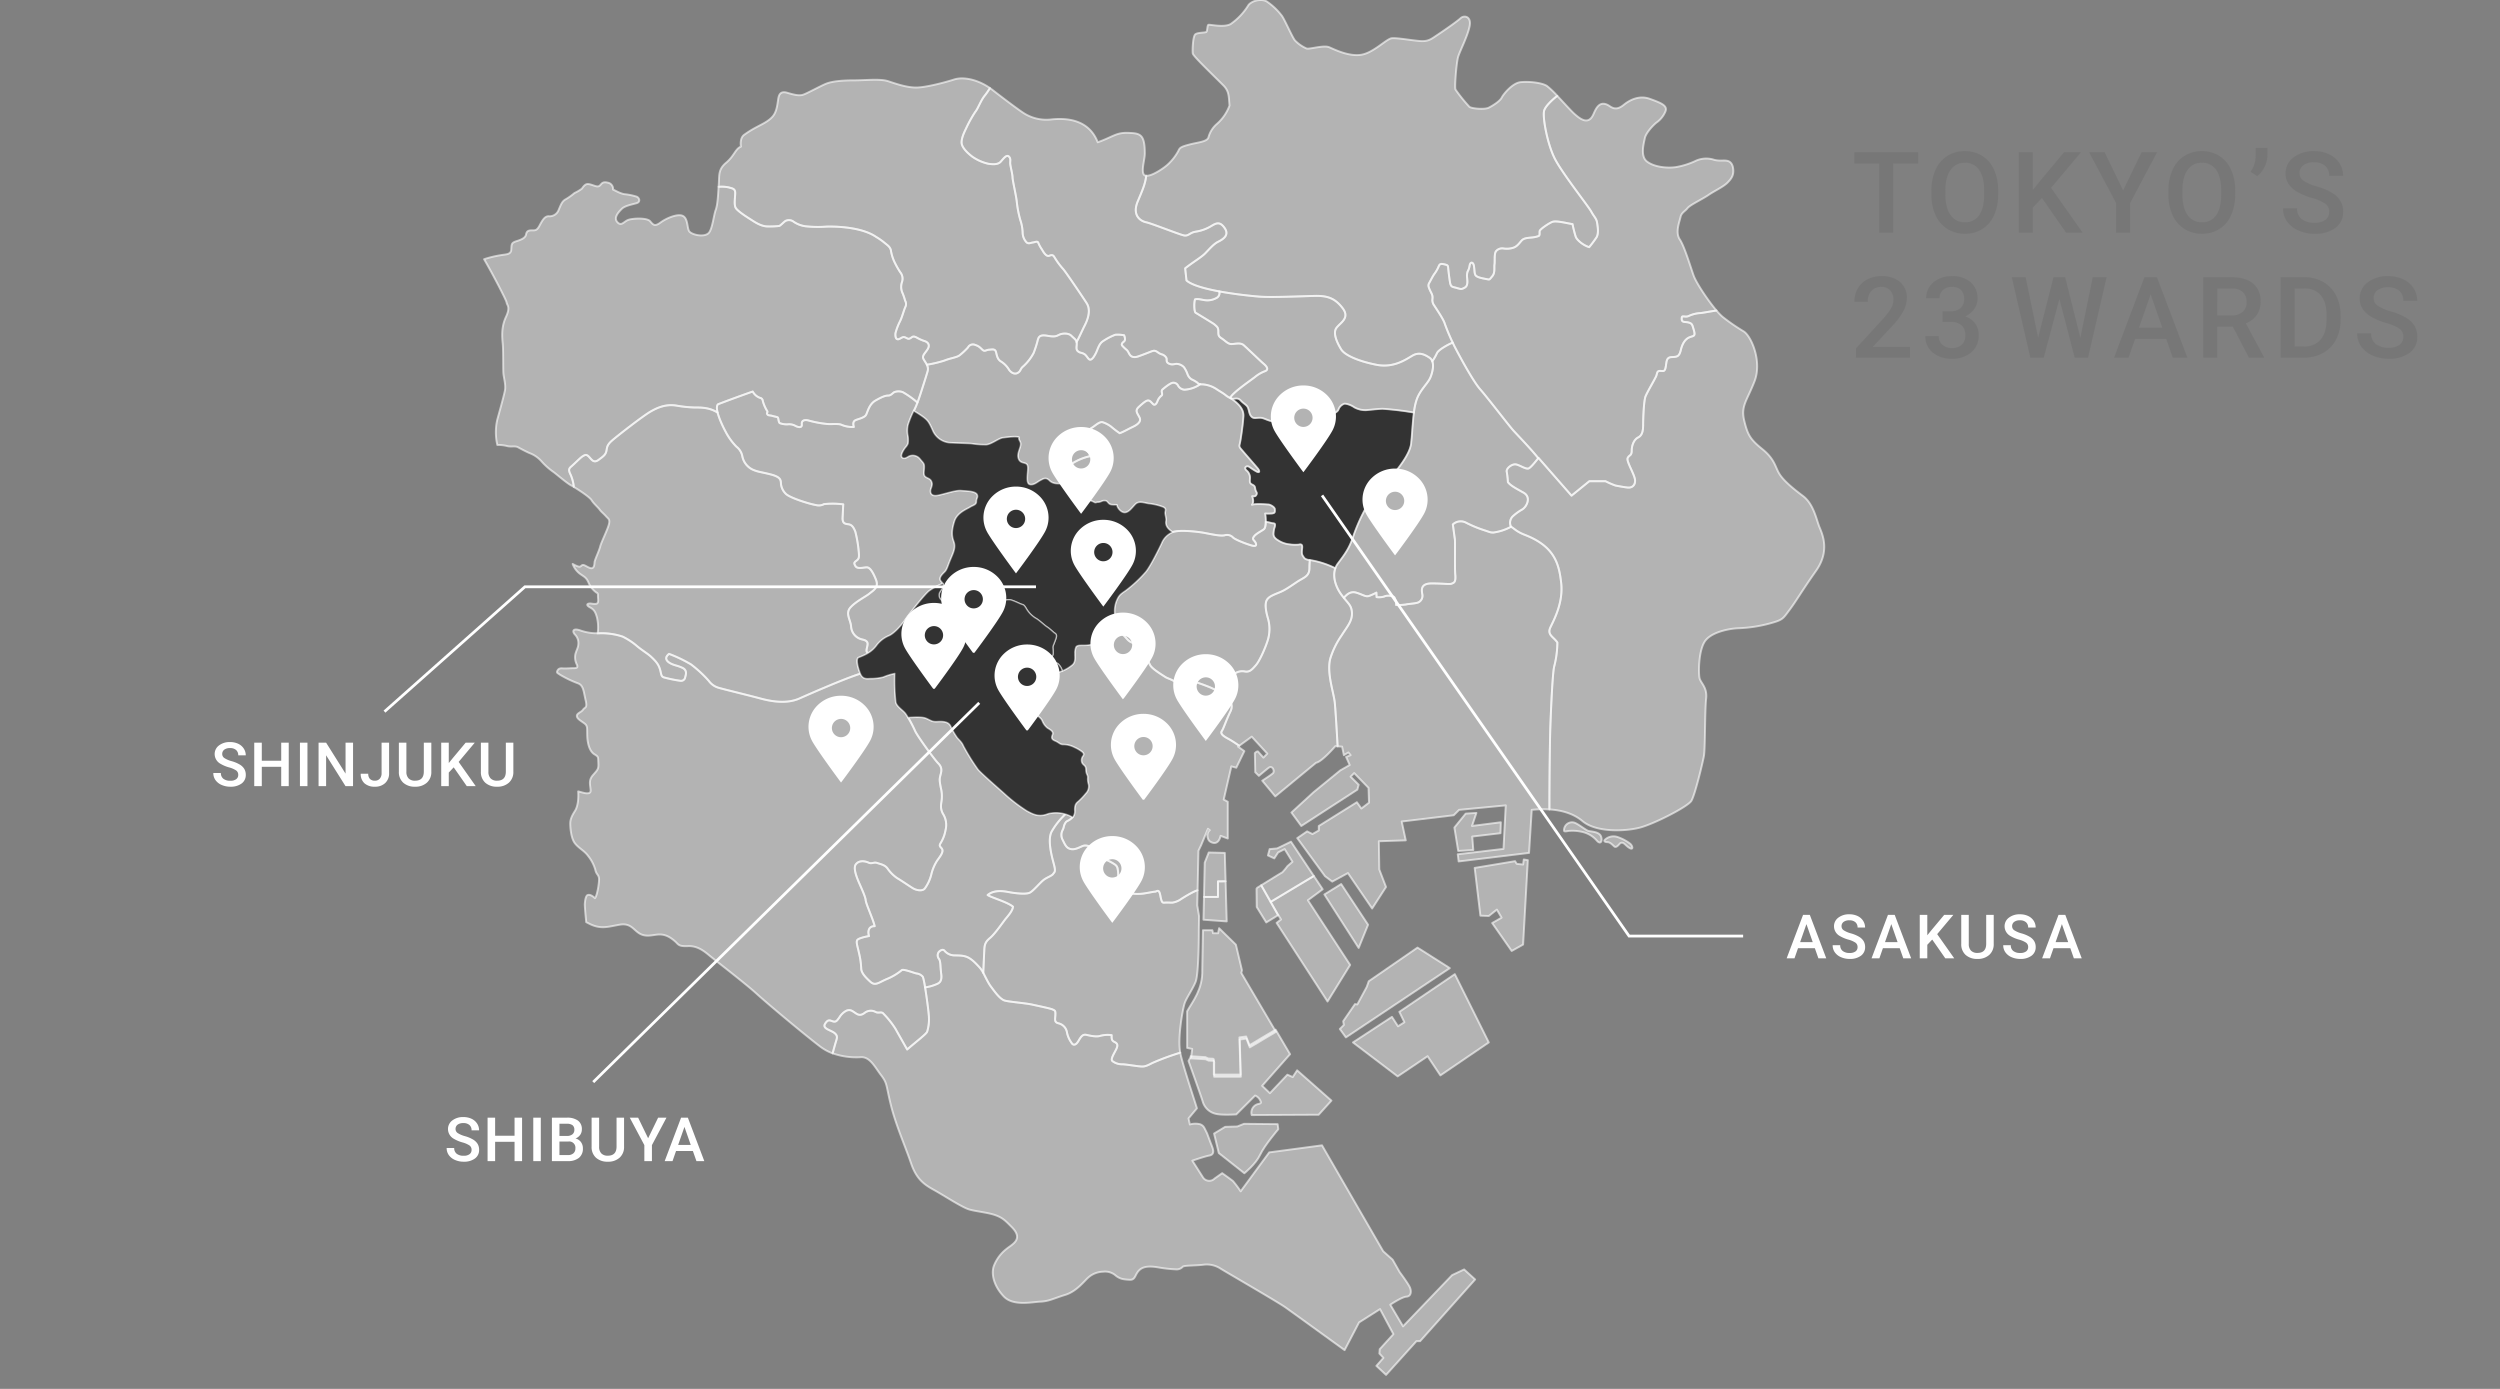 <svg xmlns="http://www.w3.org/2000/svg" xmlns:xlink="http://www.w3.org/1999/xlink" width="900" height="500" viewBox="0 0 900 500">
  <rect x="0" y="0" width="900" height="500" fill="#808080" stroke="none"/>
  <defs>
    <clipPath id="clip-path">
      <rect id="MSK" width="900" height="500" transform="translate(250 4161)" fill="red" opacity="0.5"/>
    </clipPath>
  </defs>
  <g id="concept-highlight-03-pc.svg" transform="translate(-250 -4161)">
    <g id="マスクグループ_7" data-name="マスクグループ 7" clip-path="url(#clip-path)">
      <g id="map" transform="translate(424 4160.81)">
        <path id="パス_120" data-name="パス 120" d="M389.044,299.082a2.881,2.881,0,0,1,4.28-2.5c1.451.727,3.388,2.261,4.275,2.664s4.263.166,4.843,2.26c.4,1.453-.161,2.744-1.453,1.453a9.781,9.781,0,0,0-4.842-3.148,15.554,15.554,0,0,0-5.408-.484c-1.372.242-1.7.242-1.7-.242" fill="rgba(255,255,255,0.4)" stroke="rgba(255,255,255,0.6)" stroke-linejoin="round" stroke-width="0.7"/>
        <path id="パス_94" data-name="パス 94" d="M290.751,303.2l-5.022,2.434-2.663.229-.61,2.283,2.284,1.065,1.369-2.129,2.361-1.219,2.814,4.566-1.825,1.6a21.584,21.584,0,0,1-1.827,2.206c-.167.057-4.964,3.027-7.593,4.656l3.4,5.985,15.548-9.322Z" fill="rgba(255,255,255,0.4)" stroke="rgba(255,255,255,0.6)" stroke-linejoin="round" stroke-width="0.7"/>
        <path id="パス_96" data-name="パス 96" d="M264.468,317.49l2.751-.039-.284-10.215-5.785-.15-1.445,3.651-.275,12.348h5.038Z" fill="rgba(255,255,255,0.4)" stroke="rgba(255,255,255,0.6)" stroke-linejoin="round" stroke-width="0.7"/>
        <path id="パス_122" data-name="パス 122" d="M403.894,302.39a4.513,4.513,0,0,1,4.6-.807,15.546,15.546,0,0,1,4.358,2.341c.887.726,1.291,2.42-.242,1.532s-2.1-2.419-3.309-1.694c-.4.242-1.371,1.857-2.179,1.13s-1.534-1.533-2.5-1.533-1.372-.485-.727-.969" fill="rgba(255,255,255,0.4)" stroke="rgba(255,255,255,0.6)" stroke-linejoin="round" stroke-width="0.7"/>
        <path id="パス_132" data-name="パス 132" d="M263.065,408.272l1.7,7.022,9.2,7.263s4.116-3.269,5.689-6.657,6.537-9.2,6.537-9.2l-.242-1.816-12.106-.121-2.421.969-4.358.12Z" fill="rgba(255,255,255,0.4)" stroke="rgba(255,255,255,0.6)" stroke-linejoin="round" stroke-width="0.7"/>
        <path id="パス_134" data-name="パス 134" d="M292.965,385.514l-1.573,2.421-1.937-.848-6.295,6.658-2.785-2.663L290.424,379.7l-5.2-8.834-9.407,5.605-1.21-3.147-2.422.323.406,13.4h-9.606v-4.52c.161-1.131-.16-1.211-.563-1.211s-1.453-.079-1.453-.079l-1.049-.485-5.282-.323-.047.364-.727,1.331s4.238,11.864,5.085,14.527a6.337,6.337,0,0,0,4.6,4.478c2.057.606,7.506.243,7.506.243l6.779-6.78a3.36,3.36,0,0,1,1.695,1.453c.6,1.09.6,1.332-.485,1.573a3.188,3.188,0,0,0-2.421,4l24.09-.121,4.6-5.083Z" fill="rgba(255,255,255,0.4)" stroke="rgba(255,255,255,0.6)" stroke-linejoin="round" stroke-width="0.7"/>
        <path id="パス_136" data-name="パス 136" d="M278.348,319.943l.076,6.773,3.425,5.554,4.289-2.633-6.1-10.744-1.691,1.05" fill="rgba(255,255,255,0.4)" stroke="rgba(255,255,255,0.6)" stroke-linejoin="round" stroke-width="0.7"/>
        <path id="パス_138" data-name="パス 138" d="M264.468,317.49v5.6H259.43l-.18,8.2,8.369.607-.4-14.439Z" fill="rgba(255,255,255,0.4)" stroke="rgba(255,255,255,0.6)" stroke-linejoin="round" stroke-width="0.7"/>
        <path id="パス_142" data-name="パス 142" d="M261.081,382.005s1.049.08,1.452.08.724.078.563,1.21v4.521H272.7l-.4-13.4,2.422-.323,1.209,3.147,9.407-5.605-12.474-21.188.242-.969-2.179-9.2-6.053-5.932-.363,1.817h-1.816l-.242-1.09h-3.39l-.242,14.163c.242,7.143-3.51,11.5-5.447,15.011v13.2l1.815.364-.437,3.389,5.282.324Z" fill="rgba(255,255,255,0.4)" stroke="rgba(255,255,255,0.6)" stroke-linejoin="round" stroke-width="0.7"/>
        <path id="パス_144" data-name="パス 144" d="M353.645,293.093l-4.066,5.02,1.369,8.421,5.434-.333-.372-4.854,10.162-1.2.126-3.94-10.372,1.328,1.576-4.689Z" fill="rgba(255,255,255,0.4)" stroke="rgba(255,255,255,0.6)" stroke-linejoin="round" stroke-width="0.7"/>
        <path id="パス_146" data-name="パス 146" d="M356.883,312.638l2.059,17.19,3.025.121,2.906-2.3,1.7,2.9-3.39,1.937,7.021,10.049,4.116-2.3,1.7-30.385-1.452-.242-.243,1.816-2.3-.242-.6-.968Z" fill="rgba(255,255,255,0.4)" stroke="rgba(255,255,255,0.6)" stroke-linejoin="round" stroke-width="0.7"/>
        <path id="パス_148" data-name="パス 148" d="M313.061,375.466l16.1,12.227,10.775-7.263,4.6,6.9,17.432-11.864-12.226-24.574L329.767,364.45l1.815,3.753-2.3,1.452-2.179-3.389Z" fill="rgba(255,255,255,0.4)" stroke="rgba(255,255,255,0.6)" stroke-linejoin="round" stroke-width="0.7"/>
        <path id="パス_150" data-name="パス 150" d="M313.787,361.666l-4.236,6.173.241,1.332-1.452,1.453,2.178,3.026,37.408-24.937L336.3,341.328,318.75,353.434l-.725,2.058-3.39,6.294Z" fill="rgba(255,255,255,0.4)" stroke="rgba(255,255,255,0.6)" stroke-linejoin="round" stroke-width="0.7"/>
        <path id="パス_152" data-name="パス 152" d="M302.772,322.2l6.053-3.752,9.684,14.647-3.389,8.353Z" fill="rgba(255,255,255,0.4)" stroke="rgba(255,255,255,0.6)" stroke-linejoin="round" stroke-width="0.7"/>
        <path id="パス_154" data-name="パス 154" d="M296.839,324.28l5.327-3.955-3.182-4.77-15.548,9.323,2.7,4.759.048-.03.99,1.6-1.6,1.218,18.338,28.307,8.14-13.166Z" fill="rgba(255,255,255,0.4)" stroke="rgba(255,255,255,0.6)" stroke-linejoin="round" stroke-width="0.7"/>
        <path id="パス_90" data-name="パス 90" d="M257.072,137.954a10.977,10.977,0,0,0-2.119-1.211,3.78,3.78,0,0,1-1.513-2.057,10.373,10.373,0,0,0-1.21-2.3,3.9,3.9,0,0,0-2.6-1.211c-.847,0-1.513.424-2.6,0s-1.03-.968-1.03-1.7-.907-1.392-1.453-1.634a4.641,4.641,0,0,1-1.755-.848c-1.089-.786-1.513-.605-2.9-.06s-2.784,1.09-4.176,1.574-2.422.182-2.966-.6-.546-1.211-1.21-1.816a13.009,13.009,0,0,1-1.575-1.514c-.3-.423,0-.968.606-1.392s.484-1.331.121-2.3a11.557,11.557,0,0,0-3.208-.181,21.681,21.681,0,0,0-4.479,2.36c-1.392.909-1.816,2.967-2.543,4.358s-1.392,2.3-2.057,2.24-1.15-1.513-2.119-2.058-1.513-.3-2.3-1.029-.244-1.937-.364-3.026-.908-1.453-1.937-2.482-3.148-.908-4.237-.424-1.392.969-4.419.424-3.208.666-3.57,2.118a39.8,39.8,0,0,1-1.333,4.056,17.343,17.343,0,0,1-3.812,4.9c-1.15.968-.728,1.694-2.059,2.361s-2.6-.606-2.965-1.151a8.8,8.8,0,0,0-2.845-2.965c-1.574-.909-1.574-2.6-1.937-3.633s-1.393-.725-2.42-.665-1.454.665-2.119.242-1.212-1.453-2.845-1.937a2.007,2.007,0,0,0-2.664.908,26.1,26.1,0,0,1-2.9,2.724c-.968.847-3.39,1.089-5.448,1.937a41.221,41.221,0,0,1-6.43,1.532,3.223,3.223,0,0,1,.256,2.4c-.544,1.876-2.239,7.142-2.6,8.232a43.345,43.345,0,0,1-2.241,5.75c-.043.073-.094.172-.14.258a36.713,36.713,0,0,1,3.507,2.266c1.4,1.1,1.9,1.6,3.3,4.805a7.384,7.384,0,0,0,6.207,4.4c1.8.1,5.9.2,7.606.3a31.624,31.624,0,0,0,5.5.4c2-.2,4.4-2.3,6.006-2.5s4.6-.6,5.705-.2c-.2,1,.5,1.3.6,2.2s-.4,1.8-.8,3.3,0,3,1.2,3.5,2.2.2,2.2,2.1-.8,5.5.7,5.9,2.9-1,3.9-1.5,1.9-1.2,3.2.1,3.1,1.1,4.005,1.1a53.264,53.264,0,0,1,8.368,1.026c-.022-.023-.039-.049-.064-.072-1.13-1.049-3.471-2.179-4.439-3.067s-1.049-1.13-.646-2.34.163-2.261,1.534-3.148a19.75,19.75,0,0,1,5.73-2.259c.242-1.373-.645-1.372-1.13-2.5a2.153,2.153,0,0,1,.161-2.583,2.536,2.536,0,0,0,.727-2.663c-.242-1.614.161-2.018,1.128-2.583s2.666-2.26,3.795-1.937a10.213,10.213,0,0,1,3.067,1.615,34.74,34.74,0,0,0,3.065,2.34c1.374-.484,3.473-1.7,4.521-2.178s3.471-1.7,2.664-3.39-1.856-2.5-.242-3.955,2.582-2.26,3.307-2.26,1.29.888,1.856,1.373,1.21-.242,1.533-1.211a4.579,4.579,0,0,1,1.453-1.937c.567-.566-.4-1.533.323-2.179s2.906-2.421,3.793-2.421a1.83,1.83,0,0,1,1.776.968,2.852,2.852,0,0,0,2.421,1.534,11.14,11.14,0,0,0,5.615-1.988,1.333,1.333,0,0,1-1.037-.555" fill="rgba(255,255,255,0.4)" stroke="rgba(255,255,255,0.6)" stroke-linejoin="round" stroke-width="0.7"/>
        <path id="パス_92" data-name="パス 92" d="M323.674,147.356c-1.776.08-4.116.324-5.647.484a8.174,8.174,0,0,1-4.522-1.048,7.41,7.41,0,0,0-3.39-1.291,3.377,3.377,0,0,0-2.257,2.1c-.4,1.049-2.1,1.695-3.069,1.695a12.148,12.148,0,0,0-3.226.566c-.646.242-2.665,2.662-3.955,3.874s-.97,1.774-1.454,1.936-1.128-.323-1.614-.565-2.744-.242-3.31-.4a20.646,20.646,0,0,1-3.146-1.453,37.073,37.073,0,0,0-5-1.615c-1.372-.4-2.262-1.048-3.551-1.048s-2.179.4-2.986-.4-.808-1.937-1.211-3.067-1.534-1.533-2.582-2.664-1.7-.726-2.826-.726a2.558,2.558,0,0,1-.788-.132c2.337,1.656,4.654,3.629,4.5,6.428-.16,2.906-.969,8.313-1.211,9.443s-.484,1.371.242,2.259,5.166,5.972,6.053,7.021.809,1.857-.484,1.13a27.274,27.274,0,0,1-2.5-1.614c-.968-.646-2.251.33-.806,1.453a3.442,3.442,0,0,1,1.049,2.825c-.08,1.049-.161,1.613.807,2.1s.967.726,1.13,1.694.809,1.13.4,1.937-.889.566-1.534.566c.323.968.645,2.178-.081,3.066,1.7-.484,5.489-.08,5.973-.08s2.259.887,2.259,1.694.242,1.452-1.13,1.534a18.187,18.187,0,0,1-2.339,0,19.289,19.289,0,0,1,.212,2.993,20.308,20.308,0,0,1,2.211.477c.8.161,1.369-.08,1.047,1.291a8.528,8.528,0,0,0-.484,2.744c.082.806.484,1.452,1.7,2.179a9.3,9.3,0,0,0,4.2,1.452,14.44,14.44,0,0,0,3.149.081c.725-.161,1.454-.242,1.291,1.21s-.244,2.181.321,2.988.648,1.211,3.069,1.453a31.9,31.9,0,0,1,8.566,2.86,6.243,6.243,0,0,1,.874-1.691c2.543-3.39,4.116-5.448,5.569-9.806s4.842-11.984,8.232-15.495S333.4,165.313,334,159.865c.378-3.406.538-7.586,1.007-11.148a112.378,112.378,0,0,0-11.337-1.361" fill="#333" stroke="rgba(255,255,255,0.5)" stroke-linejoin="round" stroke-width="0.5"/>
        <path id="パス_98" data-name="パス 98" d="M265.85,263.369c.726-1.089,1.452-3.632,3.147-7.142,2.1-4.353-4.37-7.24-7.385-8.6a71.946,71.946,0,0,0-6.9-2.421c-.726-.242-1.252-.928-2.382.364s-1.128,2.019-2.582.646-3.31-1.7-4.278-2.341-4.6-2.827-5.327-4.116-2.176-4.439-2.742-5.569a3.7,3.7,0,0,0-3.067-2.421c-2.1-.484-2.5-1.611-3.712-2.743s-3.068-2.826-4.681-2.744-1.615.323-2.018,1.776-.08,1.937-1.856,2.9a11.153,11.153,0,0,1-4.842,1.453c-1.776.161-3.263-.212-3.874.645a5.215,5.215,0,0,0-.4,2.5c-.081,1.13.4,2.987-1.131,4.116a12.607,12.607,0,0,1-4.035,2.259c-1.695.565-3.147,1.614-2.421,3.39s.889,2.179-.4,3.147-1.292,1.695-2.5,2.745a35.939,35.939,0,0,0-3.309,2.824c-.565.726-1.612,2.26-.726,2.986s2.338,1.7,2.743,2.664a6.3,6.3,0,0,0,1.857,2.582c.726.484,2.34,1.212,1.856,2.341s-.4,1.775.968,2.34,1.776,1.373,2.987,1.292a9.094,9.094,0,0,1,4.035,1.047,12.665,12.665,0,0,1,2.825,1.7c.322.4.567.645.242,1.21a2.55,2.55,0,0,0-.484,2.5c.484,1.128,1.453.966,1.453,2.581s.726,1.939.645,2.825a6.9,6.9,0,0,0,.323,2.583,3.625,3.625,0,0,1-1.049,3.147,23.024,23.024,0,0,1-2.664,2.824c-.887.727-1.291,1.292-1.291,3.148s-.324,2.341-1.453,3.228-1.45.564-2.017,1.614-.323,1.292-.807,2.26a3.742,3.742,0,0,0,0,3.712c.807,1.615,1.291,2.9,2.9,3.228s3.066-.645,4.358-1.129,2.987.322,3.955,1.129,1.533.244,2.017,1.292.444,1.856.929,1.976a25.843,25.843,0,0,1,3.752,1.737c.566.4,1.454.729,1.776,1.776a11.48,11.48,0,0,1,.242,3.309c0,1.049-.4,2.824.242,3.389s2.1,0,2.664.484.806,1.292,1.371,1.776,3.145.483,4.519.322,3.957-.726,4.521-.726,1.371-1.211,1.856,1.292.645,2.744,1.613,2.663,1.513,0,2.745,0a7.678,7.678,0,0,0,2.663-.968c.525-.375,4.766-3.08,6.411-3.474l.307-14.243.968-2,2.452-5.9.666.514c-1.271.877-1,3.42.174,4.116,3.047,1.809,3.711-2.1,3.711-2.1l2.584.969V288.833l-1.453-.809,2.743-11.945,1.776.484,2.9-5.97-2.26-1.614.427-.31a44.275,44.275,0,0,0-3.738-2.4c-1.573-.848-3.268-1.815-2.541-2.9" fill="rgba(255,255,255,0.4)" stroke="rgba(255,255,255,0.6)" stroke-linejoin="round" stroke-width="0.7"/>
        <path id="パス_100" data-name="パス 100" d="M182.36,337.9c1.776-1.451,4.6-5.57,5.487-6.7s2.665-2.987,2.826-4.6c-2.018-1.7-7.668-3.226-9.121-4.2,1.776-1.454,4.2-1.7,7.184-1.131s6.777.968,8.07.241,3.472-3.386,4.762-4.438,3.067-1.532,3.551-2.26,1.049-.645.242-3.63-2.34-8.8-.726-11.7a26.834,26.834,0,0,1,4.953-6.216,11.383,11.383,0,0,0-6.245-.157c-3.407,1.4-5.569.079-7.585-.968a58.319,58.319,0,0,1-7.748-5.893c-1.372-1.292-8.958-7.829-9.927-9.12a77.52,77.52,0,0,1-5.247-8.474c-.565-1.452-2.016-2.5-2.421-3.228a23.775,23.775,0,0,1-2.1-3.713c-.807-1.936-3.147-1.856-4.923-1.775s-1.937-.242-3.874-1.131c-1.36-.623-3.994-.489-6.59-.327a52.485,52.485,0,0,1,2.509,4.857c.753,1.714,6.87,10.192,8.359,11.692,1.609,1.619,1.051,3.069.727,4.358s-.324,1.776.161,4.357a12.289,12.289,0,0,1,.323,4.358c-.081,1.132-.725,2.988.484,5.086a7.494,7.494,0,0,1,.887,5.892,13.164,13.164,0,0,1-1.694,4.518c-.969,1.452.242,1.452.565,2.5s-1.05,2.746-1.857,3.875a16.247,16.247,0,0,0-2.179,5.244,14.774,14.774,0,0,1-2.177,4.683c-.806,1.291-3.147.806-4.358.08s-4.358-2.906-5.65-3.632a13.453,13.453,0,0,1-3.55-3.552c-.969-1.292-2.585-1.532-3.713-1.937s-1.937.4-2.987-.078c-1.716-.792-3.632-.808-4.68.563s.4,4.842,1.048,6.377,2.422,5.244,2.5,6.537,2.744,7.021,3.228,9.36c-2.179-.08-2.583,1.937-2.018,3.552-.565.081-3.389.646-4.116,1.29s0,2.421.485,4.763a27.927,27.927,0,0,1,.807,5.569c0,1.615,1.533,3.227,3.309,4.843s2.986.241,6.052-1.05a20.584,20.584,0,0,0,5.245-3.148c.645-.483,4.44,1.049,5.326,1.211a3.309,3.309,0,0,1,2.262,1.211,22.365,22.365,0,0,1,.8,3.8,15.4,15.4,0,0,0,3.479-.892c1.13-.485,2.746-.726,2.342-3.875s-.163-4.441-.809-5.487a2.043,2.043,0,0,1-.081-2.5c.484-.485,1.455-1.211,2.1-.4a4.763,4.763,0,0,0,3.146,1.616c1.212.08,3.23-.084,4.842.562s2.987,2.022,4.6,3.8a10.394,10.394,0,0,1,1.326,1.942c.129-2.948.308-6.75.367-8.076.081-1.857.242-2.985,2.018-4.439" fill="rgba(255,255,255,0.4)" stroke="rgba(255,255,255,0.6)" stroke-linejoin="round" stroke-width="0.7"/>
        <path id="パス_102" data-name="パス 102" d="M340.661,129c-1.937-1.332-3.874-2.058-6.053-.848s-6.657,4.6-12.952,3.39-11.5-3.39-12.832-5.568-3.148-5.812-1.7-7.748,4.964-3.511,2.179-7.142-5.569-4.48-10.169-4.358-15.495.605-19.974.242c-2.382-.193-8.457-.8-14.229-1.871a2,2,0,0,1-1.064,2.395,6.638,6.638,0,0,1-4.358.727c-1.049-.162-2.505-.565-3.31-.242-.4,1.21-.321,4.195.163,4.76,1.452.889,6.368,3.845,6.779,4.2,1.128.968,1.453,1.209,1.453,2.582s.081,1.776,1.21,2.5,2.1,1.856,3.226,2.017,3.39-.725,4.683.4,6.134,5.81,7.1,6.617,2.179,2.1.647,2.743a12.4,12.4,0,0,0-3.551,2.019c-1.051.887-8.152,5.649-9.039,7.586.087.061.175.126.261.189a2.53,2.53,0,0,0,.788.133c1.131,0,1.778-.4,2.826.726s2.179,1.533,2.582,2.664.4,2.26,1.211,3.067,1.7.4,2.986.4,2.179.644,3.551,1.048a36.933,36.933,0,0,1,5,1.615,20.744,20.744,0,0,0,3.146,1.453c.567.161,2.827.161,3.311.4s1.13.727,1.613.564.161-.725,1.454-1.936,3.309-3.632,3.955-3.874a12.15,12.15,0,0,1,3.226-.565c.968,0,2.666-.647,3.069-1.695a3.377,3.377,0,0,1,2.257-2.1,7.433,7.433,0,0,1,3.39,1.291,8.174,8.174,0,0,0,4.522,1.049c1.531-.161,3.871-.4,5.647-.484a112.025,112.025,0,0,1,11.337,1.36,20.765,20.765,0,0,1,1.292-5.436c1.453-3.268,3.874-5.205,4.721-7.384s1.574-5.569-.363-6.9" fill="rgba(255,255,255,0.4)" stroke="rgba(255,255,255,0.6)" stroke-linejoin="round" stroke-width="0.7"/>
        <path id="パス_104" data-name="パス 104" d="M277.915,135.816a12.442,12.442,0,0,1,3.551-2.019c1.533-.646.323-1.937-.646-2.743s-5.81-5.489-7.1-6.617-3.551-.243-4.682-.4-2.1-1.29-3.227-2.017-1.21-1.13-1.21-2.5-.324-1.614-1.453-2.582c-.41-.353-5.327-3.309-6.779-4.2-.483-.566-.566-3.551-.163-4.761.806-.323,2.261.08,3.31.242a6.638,6.638,0,0,0,4.358-.727,2,2,0,0,0,1.065-2.395c-5.083-.942-9.928-2.24-11.8-3.94l-.484-4.358c2.9-2.3,5.69-3.874,7.143-5.326s3.026-3.39,4.72-4.237,4.116-2.3,2.422-4.843-3.026-1.936-4.843-.847a15.258,15.258,0,0,1-5.689,2.058c-2.179.363-2.543,1.695-4.237,1.332s-11.743-4.358-13.559-4.722-5.2-2.3-3.026-7.5c1.7-4.061,2.726-6.291,3.043-9.256a1.327,1.327,0,0,1-.5-.106c-1.615-.969,0-5.487,0-7.908,0-6.941-1.615-7.264-5.972-7.426s-5.49,1.453-10.976,3.39c-1.614-4.2-5.65-9.362-16.625-8.232a15.133,15.133,0,0,1-10.492-2.583c-2.421-1.615-8.555-6.295-10.814-8.07-.286-.224-.587-.413-.881-.62a23.928,23.928,0,0,1-1.861,2.719c-1.453,1.775-2.421,4.681-3.39,5.81a45.584,45.584,0,0,0-3.39,6.134c-.645,1.29-1.936,4.034-1.452,5.648s2.26,3.228,3.713,4.359a16.522,16.522,0,0,0,5.811,2.582c1.29.162,3.389.486,4.517-.807s2.1-2.583,2.907-1.775.323,1.694.484,2.824.808,3.633.808,4.682,1.369,6.859,1.531,8.8a38.738,38.738,0,0,0,1.293,6.618,15.541,15.541,0,0,1,.806,4.439,5.24,5.24,0,0,0,1.372,3.47c.726.727,1.614.161,2.34.081s1.7-.645,1.937.162a12.935,12.935,0,0,0,1.292,2.34c.847,1.511,1.745,2.646,2.64,2.288s1.372-.359,1.85.478a27.978,27.978,0,0,0,3.048,4.18c.657.538,8.182,11.705,8.658,12.541s1.639,3.151-.777,7.884c-.949,1.863-1.927,4.161-2.948,6.011a1.87,1.87,0,0,1,.057.191c.12,1.089-.424,2.3.363,3.025s1.332.485,2.3,1.03,1.453,2,2.119,2.058,1.332-.848,2.058-2.24,1.151-3.45,2.542-4.358a21.746,21.746,0,0,1,4.48-2.361,11.6,11.6,0,0,1,3.208.182c.362.969.484,1.876-.122,2.3s-.907.968-.605,1.392a12.842,12.842,0,0,0,1.574,1.513c.665.606.665,1.03,1.21,1.817s1.574,1.089,2.967.6,2.783-1.028,4.176-1.573,1.815-.726,2.9.06a4.641,4.641,0,0,0,1.755.848c.545.242,1.453.908,1.453,1.634s-.06,1.271,1.029,1.7,1.755,0,2.6,0a3.911,3.911,0,0,1,2.6,1.21,10.457,10.457,0,0,1,1.209,2.3,3.789,3.789,0,0,0,1.513,2.058,10.977,10.977,0,0,1,2.119,1.211c.3.3.364.605,1.937.605a10.483,10.483,0,0,1,5.269,1.937c1.936,1.211,1.853,1.13,2.742,1.775a8.207,8.207,0,0,0,2.118,1.32c-.087-.063-.174-.128-.262-.189.887-1.937,7.989-6.7,9.039-7.586" fill="rgba(255,255,255,0.4)" stroke="rgba(255,255,255,0.6)" stroke-linejoin="round" stroke-width="0.7"/>
        <path id="パス_106" data-name="パス 106" d="M284.934,183.512c0-.807-1.775-1.694-2.259-1.694s-4.278-.4-5.973.079c.726-.888.4-2.1.081-3.065.645,0,1.13.242,1.534-.566s-.242-.968-.4-1.937-.161-1.21-1.13-1.694-.887-1.049-.807-2.1a3.442,3.442,0,0,0-1.049-2.825c-1.445-1.123-.162-2.1.806-1.453a27.274,27.274,0,0,0,2.5,1.614c1.293.727,1.371-.081.484-1.13s-5.327-6.133-6.053-7.021-.484-1.13-.242-2.259,1.051-6.537,1.211-9.443c.155-2.8-2.162-4.772-4.5-6.428a8.2,8.2,0,0,1-2.117-1.321c-.89-.645-.806-.564-2.743-1.774a10.474,10.474,0,0,0-5.268-1.937,6.574,6.574,0,0,1-.9-.051,11.14,11.14,0,0,1-5.615,1.988,2.852,2.852,0,0,1-2.421-1.534,1.83,1.83,0,0,0-1.776-.968c-.887,0-3.065,1.775-3.793,2.421s.244,1.614-.323,2.179a4.571,4.571,0,0,0-1.453,1.937c-.323.969-.968,1.7-1.533,1.211s-1.13-1.373-1.856-1.373-1.7.807-3.307,2.26-.567,2.26.242,3.955-1.617,2.9-2.664,3.39-3.147,1.694-4.521,2.179a34.783,34.783,0,0,1-3.065-2.341,10.213,10.213,0,0,0-3.067-1.615c-1.129-.323-2.826,1.372-3.795,1.938s-1.37.968-1.128,2.582a2.536,2.536,0,0,1-.727,2.663,2.153,2.153,0,0,0-.161,2.583c.485,1.131,1.372,1.129,1.13,2.5a19.75,19.75,0,0,0-5.73,2.259c-1.371.887-1.132,1.937-1.534,3.148s-.323,1.452.646,2.34,3.309,2.018,4.439,3.067,1.049,2.582,1.534,3.955,1.289,1.21,2.1,1.695.808.079,1.534.079c1.087,0,1.372-.564,2.339-.564s.97.485,1.614,1.049,1.453.4,2.827.484c.081.887,1.37,2.745,2.824,2.745s2.5-1.534,3.791-2.905,2.906-.646,4.843-.324a21.12,21.12,0,0,1,5.165,1.211c1.372.644.727,1.292.727,2.1s.484,1.937.323,2.9c-.3,1.812.843,3,2.394,4.054,2.541-.931,8.9-.159,10.96.183,2.179.363,6.053,1.332,7.748.969a2.986,2.986,0,0,1,3.148.848c.846.725,4.116,2.057,6.537,2.783s1.694-.847,1.21-1.452-.968-.848-.242-1.816,2.542-1.816,3.51-2.542.727-4.116.485-5.689a18.187,18.187,0,0,0,2.339,0c1.372-.082,1.13-.727,1.13-1.534" fill="rgba(255,255,255,0.4)" stroke="rgba(255,255,255,0.6)" stroke-linejoin="round" stroke-width="0.7"/>
        <path id="パス_108" data-name="パス 108" d="M269.989,243.082a4.812,4.812,0,0,1,4.243-1.146c1.606.229,2.408-.575,3.9-2.295s3.67-6.881,4.358-9.289a13.72,13.72,0,0,0,0-7.455c-.688-2.291-1.264-5.159-.461-6.649s2.982-2.067,5.276-3.1,5.046-3.21,6.881-4.243,3.212-1.719,3.212-4.243c0-.932.064-1.874.131-2.831-1.782-.249-1.915-.647-2.423-1.374-.565-.807-.484-1.535-.322-2.988s-.565-1.37-1.291-1.21a14.414,14.414,0,0,1-3.148-.08,9.309,9.309,0,0,1-4.2-1.452c-1.211-.727-1.614-1.373-1.7-2.179a8.5,8.5,0,0,1,.484-2.744c.321-1.372-.242-1.13-1.048-1.292a20.509,20.509,0,0,0-2.21-.476c-.017,1.2-.19,2.314-.7,2.7-.968.726-2.785,1.573-3.511,2.542s-.242,1.21.242,1.816,1.211,2.179-1.21,1.452-5.69-2.058-6.537-2.784a2.988,2.988,0,0,0-3.148-.847c-1.695.363-5.569-.606-7.748-.969s-9.2-1.21-11.378,0a7.238,7.238,0,0,0-3.511,3.753c-.6,1.332-3.995,8.232-5.69,10.29a47.283,47.283,0,0,1-7.263,6.778c-1.937,1.333-2.437,1.689-3.269,3.632a9.855,9.855,0,0,0-.242,6.779,28.228,28.228,0,0,1,1.515,4.627c.513.414.99.852,1.39,1.226,1.211,1.131,1.614,2.259,3.712,2.743a3.7,3.7,0,0,1,3.067,2.42c.567,1.131,2.017,4.28,2.743,5.57s4.359,3.471,5.327,4.116,2.826.967,4.278,2.341,1.453.645,2.582-.646,1.656-.606,2.381-.364a71.651,71.651,0,0,1,6.9,2.421,38.623,38.623,0,0,1,3.53,1.751,29.1,29.1,0,0,1,4.847-6.3" fill="rgba(255,255,255,0.4)" stroke="rgba(255,255,255,0.6)" stroke-linejoin="round" stroke-width="0.7"/>
        <path id="パス_114" data-name="パス 114" d="M433.512,75.126c.969-1.21,5.205-3.147,7.506-4.721s5.326-2.9,6.9-4.479,2.179-2.784,2.058-4.6-.848-3.027-2.3-3.269-2.9.242-5.084-.484a9.088,9.088,0,0,0-6.053.484,26.911,26.911,0,0,1-7.262,2.3c-3.39.485-7.99-.121-10.411-2.058s-1.09-6.537-.727-8.353,2.784-4.478,4.115-5.568a9.257,9.257,0,0,0,3.269-3.995c.969-2.179-1.573-3.147-5.568-4.6s-7.506.6-9.443,2.179-3.389,1.574-4.963.484c-3.618-2.5-4.964.727-5.932,2.906-1.848,4.158-4.963,1.452-6.778-.121-1.1-.953-3.822-4-6.214-6.529-1.912,1.467-4.193,3.676-4.71,5.225-.71,2.131,1.116,12.276,3.956,17.654s11.87,16.758,12.959,18.756,1.877,2.481,2.119,3.994.727,4.237-.424,5.63a39.58,39.58,0,0,1-2.421,3.208c-2.3-.727-4.418-2.6-4.842-3.753a45.882,45.882,0,0,1-1.151-4.539c-2.844-.485-5.991-1.332-7.323-.787s-4.3,2.6-4.479,3.208.182,1.573-.424,1.876a10.266,10.266,0,0,1-2.723.545c-.969.121-2.482.121-3.33,1.029s-1.573,2.118-2.965,2.6a7.587,7.587,0,0,1-3.572.3,2.886,2.886,0,0,0-2.663.908c-.787.847-.423,3.511-.605,4.782s.3,3.026-.848,4.358-.725,1.21-2.36.907-3.329-.665-3.693-1.452-.241-1.392-.483-3.087-1.332-1.695-1.574-.3a5.714,5.714,0,0,1-.727,2.179,5.169,5.169,0,0,0-.181,2.239c.061.787.423,2.845-.787,3.511s-1.271.665-2.9.181-2.179-.242-2.482-2.118-.484-3.571-.606-4.661.062-1.392-1.21-1.695-1.816-.363-2.24.666a12.2,12.2,0,0,1-1.513,2.663c-.544.727-1.392,2.421-1.876,3.269s-.363,1.331.242,2.663,1.03,1.755.908,3.026a3.259,3.259,0,0,0,.666,2.543c.545.907,3.33,4.9,3.752,6.476a80.172,80.172,0,0,0,3.632,8.413c.727,1.393,6.215,11.9,9.121,15.214s10.33,13.073,12.024,14.929c1.346,1.473,6.486,6.8,8.883,9.865.034-.045.076-.1.076-.1l11.9,13.6,6.415-5.205h5.811A28.83,28.83,0,0,0,407.606,175c.726.121,3.753.726,4.722.726s2.179-.484,2.3-2.421-3.268-7.022-2.663-8.232,1.453-.726,1.453-2.663.848-4,2.3-4.722,1.816-2.3,1.816-4.6.242-8.6.847-10.169,3.511-6.416,3.873-7.385.242-1.816,1.332-1.816,1.7.485,2.059-1.331.12-3.511,2.058-3.632,2.783,0,3.389-2.542,1.7-3.995,3.148-4.6,2.295-.163,1.452-2.9c-.484-1.574-.484-2.059-1.815-2.421s-2.716.235-2.421-1.816c.12-.848,1.4.118,2.662-.606a11.377,11.377,0,0,1,3.995-.968c.969-.08,3.5-.588,5.83-.921-3.127-3.683-7.29-9.949-8.251-12.637-1.21-3.39-3.269-10.411-4.964-12.954s-.12-6.294.242-7.99,1.575-2.057,2.543-3.268" fill="rgba(255,255,255,0.4)" stroke="rgba(255,255,255,0.6)" stroke-linejoin="round" stroke-width="0.7"/>
        <path id="パス_116" data-name="パス 116" d="M400.948,80.331c-.242-1.513-1.029-2-2.119-3.994S388.711,62.958,385.871,57.58s-4.667-15.523-3.957-17.653c.517-1.549,2.8-3.758,4.71-5.225a30.812,30.812,0,0,0-3.713-3.559c-1.856-1.211-6.618-1.695-9.524-1.373s-6.132,4.278-6.779,5.569-3.228,2.9-4.68,3.632-6.134.322-6.941-.323a57.643,57.643,0,0,1-5-6.214c-.4-.727.324-9.766.969-11.864s3.486-7.547,4.125-11.062-2.054-3.88-3.242-2.783-5.128,3.868-8.217,5.933c-2.651,1.772-3.479,2.586-6.869,2.263s-7.748-1.13-9.684-.968-6.62,5.326-11.138,5.971-9.524-1.937-11.461-2.743-7.1.806-8.071.484A13.147,13.147,0,0,1,292.2,14.76c-.97-1.13-3.874-7.91-4.843-9.039a23.1,23.1,0,0,0-5.326-5c-2.258-1.291-5.974,0-6.778,1.614a22.76,22.76,0,0,1-6.134,6.456c-2.262,1.453-7.588.162-8.071.324s-.322,2.259-.806,2.582-2.906.161-3.875.807-1.13,5.972-.968,6.94,6.616,7.1,10.973,11.46c2.183,2.179,1.938,4.035,2.261,7.263a16.208,16.208,0,0,1-4.521,6.618,9.671,9.671,0,0,0-3.064,4.843c-.486,1.614-3.715,1.775-6.781,2.581s-3.549,1.13-4.033,2.261a18.706,18.706,0,0,1-3.552,4.68c-1.484,1.482-6.06,4.553-8.053,4.3-.318,2.965-1.343,5.195-3.044,9.256-2.179,5.205,1.211,7.142,3.027,7.5s11.864,4.358,13.559,4.722,2.057-.969,4.235-1.332a15.257,15.257,0,0,0,5.69-2.058c1.817-1.089,3.148-1.695,4.844.847s-.728,4-2.423,4.843-3.268,2.784-4.72,4.237-4.237,3.026-7.142,5.326l.484,4.358c3.994,3.632,21.547,5.447,26.027,5.811s15.374-.121,19.974-.242,7.383.726,10.169,4.358-.727,5.205-2.179,7.142.362,5.568,1.7,7.748,6.537,4.357,12.831,5.568,10.774-2.179,12.953-3.39,4.116-.484,6.052.848a2.594,2.594,0,0,1,.961,1.271,19.179,19.179,0,0,0,1.7-2.966c.489-1.128,3.622-2.915,5.638-3.784a67.376,67.376,0,0,1-2.855-6.808c-.422-1.574-3.207-5.569-3.752-6.477a3.26,3.26,0,0,1-.666-2.542c.122-1.271-.3-1.695-.908-3.026s-.726-1.816-.243-2.664,1.332-2.542,1.877-3.268a12.211,12.211,0,0,0,1.513-2.664c.424-1.028.968-.968,2.241-.665s1.089.605,1.209,1.695.3,2.784.606,4.66.847,1.635,2.481,2.118,1.694.485,2.9-.181.849-2.723.789-3.511a5.158,5.158,0,0,1,.18-2.239,5.7,5.7,0,0,0,.727-2.179c.242-1.392,1.332-1.392,1.574.3s.121,2.3.484,3.088,2.058,1.149,3.692,1.452,1.211.424,2.36-.908.666-3.087.848-4.358-.182-3.934.606-4.781a2.886,2.886,0,0,1,2.662-.909,7.586,7.586,0,0,0,3.572-.3c1.392-.484,2.118-1.695,2.965-2.6s2.36-.909,3.33-1.03a10.265,10.265,0,0,0,2.723-.545c.606-.3.242-1.271.423-1.876s3.149-2.663,4.481-3.208,4.478.3,7.323.788a45.31,45.31,0,0,0,1.151,4.538c.423,1.151,2.541,3.027,4.841,3.754a39.232,39.232,0,0,0,2.42-3.209c1.151-1.392.667-4.116.425-5.629" fill="rgba(255,255,255,0.4)" stroke="rgba(255,255,255,0.6)" stroke-linejoin="round" stroke-width="0.7"/>
        <path id="パス_118" data-name="パス 118" d="M343.325,127.3a19.164,19.164,0,0,1-1.7,2.966c.614,1.619.047,3.972-.6,5.629-.847,2.179-3.268,4.116-4.721,7.384-1.649,3.711-1.7,11.138-2.3,16.585s-9.2,14.406-12.59,17.917-6.78,11.137-8.232,15.495-3.026,6.416-5.569,9.806c-2.484,3.314-1.09,7.99,1.331,11.258.3.4.576.756.836,1.078,1.2-1.419,2.586-2.444,4.451-1.884,2.422.726,3.39,1.613,4.6,1.21a19.242,19.242,0,0,0,2.663-1.21l.081,1.612a6.313,6.313,0,0,0,2.824-.242c.969-.486,3.149-.241,3.552.324a4.552,4.552,0,0,1,.645,2.743,19.524,19.524,0,0,0,3.551-.163c.647-.241,3.955-.321,4.681-.885a2.626,2.626,0,0,0,1.211-2.747c-.242-1.451-.808-3.952,3.39-3.952s6.456.4,7.182.079,1.534-.4,1.292-3.147,0-11.863-.161-12.912-.564-4.2-.727-5.246a4.124,4.124,0,0,1,4.761-.645A42.884,42.884,0,0,0,360.4,191.1c1.773.565,2.015.807,3.226.807a18.707,18.707,0,0,0,6.345-2.084l-.007,0a3.236,3.236,0,0,1,.605-3.719,17.886,17.886,0,0,1,3.459-2.506c1.556-.952,3.372-4.41.433-6.053s-4.757-2.6-5.621-3.806a28.322,28.322,0,0,0-.432-3.805c-.174-1.125,1.988-2.941,3.544-2.508s3.463,1.816,4.412,1.383c.867-.395,3.041-3.2,3.408-3.674-2.4-3.069-7.537-8.391-8.883-9.864-1.694-1.856-9.119-11.621-12.023-14.929s-8.394-13.822-9.122-15.214c-.174-.335-.453-.912-.777-1.605-2.016.869-5.149,2.657-5.638,3.784" fill="rgba(255,255,255,0.4)" stroke="rgba(255,255,255,0.6)" stroke-linejoin="round" stroke-width="0.7"/>
        <path id="パス_124" data-name="パス 124" d="M481.047,190.049c-1.129-2.743-2.1-8.393-5.973-11.3s-7.1-5.649-8.555-8.07-1.614-5.165-5.972-8.716-5.327-5-6.618-10.331.968-7.1,3.713-14.2-1.13-16.14-3.874-17.916a70.31,70.31,0,0,1-7.667-5.286,19.59,19.59,0,0,1-2.159-2.253c-2.335.333-4.861.841-5.831.921a11.371,11.371,0,0,0-3.994.968c-1.265.724-2.543-.242-2.663.606-.294,2.051,1.089,1.452,2.421,1.816s1.331.847,1.815,2.421c.844,2.742,0,2.3-1.451,2.9s-2.543,2.058-3.148,4.6-1.454,2.421-3.389,2.542-1.7,1.816-2.059,3.632-.969,1.331-2.058,1.331-.968.848-1.332,1.816-3.268,5.811-3.874,7.385-.846,7.869-.846,10.169-.364,3.873-1.817,4.6-2.3,2.785-2.3,4.722-.848,1.452-1.453,2.663,2.784,6.295,2.663,8.232a2.23,2.23,0,0,1-2.3,2.421c-.969,0-3.995-.6-4.721-.726a28.83,28.83,0,0,1-3.632-1.574h-5.811l-6.415,5.205-11.9-13.6s-2.534,3.34-3.484,3.772-2.855-.951-4.411-1.384-3.719,1.384-3.545,2.508a28.322,28.322,0,0,1,.432,3.805c.865,1.21,2.681,2.162,5.621,3.806s1.124,5.1-.433,6.053a17.917,17.917,0,0,0-3.459,2.507,3.238,3.238,0,0,0-.606,3.718c1.124.6,1.9,1.73,5.016,2.94,10.6,4.122,12.279,10.289,13.057,17.381s-2.681,13.317-3.892,15.909c-1.273,2.726,1.123,3.373,2.508,5.447a34.822,34.822,0,0,1-1.123,8.562c-.606,2.162-1.162,15.2-1.4,21.738-.168,4.568-.338,19.173-.342,29.794,4.265.272,8.568,1.4,11.882,4.184,5,4.2,15.334,3.713,20.5,2.421s17.432-7.587,18.722-9.685,4.037-13.557,4.521-16.139.321-16.464.805-20.661-2.1-5.65-2.421-7.587-.322-9.2,1.776-12.751,8.716-4.842,12.106-5a49.625,49.625,0,0,0,11.622-1.776c4.579-1.263,4.518-1.614,6.94-4.843s4.52-6.94,9.523-14.042,2.421-12.913,1.292-15.657" fill="rgba(255,255,255,0.4)" stroke="rgba(255,255,255,0.6)" stroke-linejoin="round" stroke-width="0.7"/>
        <path id="パス_126" data-name="パス 126" d="M217.282,109.463c-.476-.836-8-12-8.658-12.541a28.04,28.04,0,0,1-3.048-4.181c-.478-.836-.954-.836-1.85-.478s-1.794-.776-2.64-2.287a12.944,12.944,0,0,1-1.292-2.341c-.242-.806-1.211-.242-1.937-.162s-1.614.646-2.34-.08a5.237,5.237,0,0,1-1.372-3.47,15.506,15.506,0,0,0-.807-4.439,38.865,38.865,0,0,1-1.292-6.618c-.162-1.937-1.531-7.747-1.531-8.8s-.648-3.551-.809-4.682.323-2.017-.484-2.824-1.776.484-2.906,1.775-3.228.969-4.517.807a16.522,16.522,0,0,1-5.811-2.582c-1.453-1.131-3.229-2.744-3.713-4.359s.807-4.358,1.451-5.649a45.63,45.63,0,0,1,3.391-6.133c.969-1.129,1.936-4.036,3.39-5.81a24.15,24.15,0,0,0,1.861-2.719c-4.341-3.048-9.513-4.15-12.84-3.092-3.552,1.13-10.33,2.905-13.72,2.905s-7.1-1.292-10.007-2.26-8.231-.323-12.427-.323-7.91.323-10.169,1.291-6.618,3.39-8.071,3.874-3.39,0-5.689-.685c-2.959-.882-3.148,1.331-3.39,2.9s-.484,4.116-2.058,5.811c-2.272,2.448-5.569,3.148-9.927,6.295-1.937,1.211-1.331,4.358-1.331,4.358-2.059.848-2.421,3.39-5.327,5.811s-2.421,4.479-2.663,7.869c-.02.264-.037.534-.055.8a12.594,12.594,0,0,1,3.637.2c1.026.342,2.28.342,2.336,1.823s-.513,4.271.17,5.524,4.444,3.588,5.7,4.385,3.588,2.392,5.981,2.335a32.586,32.586,0,0,0,3.986-.17c.457-.114,1.707-1.48,2.279-1.822a2.81,2.81,0,0,1,2.678.113,9.739,9.739,0,0,0,4.613,1.823,41.076,41.076,0,0,0,7.461.113c5.707-.135,13.4.667,17.77,3.646a25.278,25.278,0,0,1,2.9,1.993c.969.855,2.165,1.48,2.507,2.847a15.316,15.316,0,0,0,1.252,4.158,32.856,32.856,0,0,0,2.109,3.759,3.633,3.633,0,0,1,.626,3.587,5.4,5.4,0,0,0,.286,4.1,22.471,22.471,0,0,1,.853,2.563,2.4,2.4,0,0,1,0,2.449c-.569,1.424-1.194,3.76-1.822,4.956a21.385,21.385,0,0,0-1.653,4.327c-.057.628-.127,2.826,1.538,1.994.911-.456,1.2-.855,2.051-.456s1.082.683,1.823.228.855-.854,2.107-.285a14.669,14.669,0,0,0,2.831,1.3c1.332.363,2.179,1.392,1.272,2.9s-2.179,2.361-1.514,3.632c.339.646.845,1.292,1.2,2.017a41.223,41.223,0,0,0,6.431-1.533c2.057-.847,4.479-1.089,5.447-1.937a26.1,26.1,0,0,0,2.9-2.723,2.007,2.007,0,0,1,2.664-.909c1.634.485,2.179,1.513,2.845,1.937s1.089-.181,2.119-.242,2.057-.363,2.421.666.362,2.724,1.937,3.632a8.809,8.809,0,0,1,2.844,2.966c.362.544,1.634,1.816,2.965,1.15s.909-1.392,2.059-2.361a17.307,17.307,0,0,0,3.812-4.9,39.4,39.4,0,0,0,1.333-4.056c.362-1.453.544-2.663,3.571-2.118s3.328.06,4.418-.424,3.208-.606,4.237.424c.959.958,1.685,1.361,1.881,2.29,1.02-1.85,2-4.148,2.948-6.01,2.416-4.733,1.254-7.048.777-7.884" fill="rgba(255,255,255,0.4)" stroke="rgba(255,255,255,0.6)" stroke-linejoin="round" stroke-width="0.7"/>
        <path id="パス_130" data-name="パス 130" d="M353.084,457.193l-4.324,2.043L331.1,477.677l-4.6-7.788s4.116-2.782,5.811-2.9,1.816-1.815,1.332-3.147-3.753-5.69-3.753-5.69l-2.542-4.478-3.39-3.027L301.924,412.51l-19.006,2.541-10.28,14.017A40.224,40.224,0,0,0,269.9,425.4c-.589-.506-3.917-2.864-3.917-2.864l-2.736,1.938a2.68,2.68,0,0,1-4.171-.421l-3.832-6.022s4.38-1.517,6.149-1.853,1.39-1.855,1.222-2.446-.8-2.145-.8-2.145l-1.27-3.4c-.061-.123-.144-.281-.264-.524-.344-.688-.568-1.2-.81-1.591a2.6,2.6,0,0,0-1.611-1.193,7.117,7.117,0,0,0-3.511.121l-.485-2.179,3.027-3.632c-.242-.968-4.721-14.4-5.932-19.612-.03-.13-.049-.28-.075-.416a91.969,91.969,0,0,0-9.449,3.446c-1.37.565-2.663,1.532-4.2,1.532s-5.244-.726-7.1-.806a5.683,5.683,0,0,1-3.632-1.129c-.806-.645.4-2.422,1.292-4.2s.322-2.261-.648-2.744-.967-1.047-.967-2.422a10.432,10.432,0,0,0-4.035.243c-1.371.483-3.55,0-4.923-.321s-1.937.4-2.985,2.179-2.019,1.532-2.5.644a9.642,9.642,0,0,1-1.613-3.631,4.044,4.044,0,0,0-3.148-3.39c-1.453-.4-1.131-1.293-1.05-2.907s-.081-1.612-.887-2.018-4.842-1.209-7.344-1.773-8.072-.97-9.927-1.455-3.955-3.631-5.246-5.326-2.26-4.842-3.872-6.616-2.988-3.147-4.6-3.795-3.631-.483-4.842-.563a4.761,4.761,0,0,1-3.147-1.616c-.646-.806-1.617-.08-2.1.4a2.043,2.043,0,0,0,.081,2.5c.647,1.046.4,2.341.809,5.487s-1.211,3.391-2.341,3.875a15.442,15.442,0,0,1-3.479.893c.64,3.894,1.381,9.53,1.381,10.81a14.86,14.86,0,0,1-.646,5.162c-.484.97-3.634,3.312-7.183,6.377,0,0-3.309-5.809-4.2-7.423a32.936,32.936,0,0,0-4.519-5.65c-.727-.565-1.534.081-2.583-.4a3.581,3.581,0,0,0-4.036.321c-1.616,1.211-2.5.564-3.469-.08s-1.695-1.291-3.068-.726a6.433,6.433,0,0,0-2.582,2.5c-.645.8-1.05,1.694-2.179,1.373s-1.776-.97-2.9.8,1.936,2.259,3.308,3.311.969,1.856.484,3.468c-.284.946-.705,2.424-1.087,3.9a25.61,25.61,0,0,0,10.208,1.383c3.268-.123,4.963,3.509,7.263,6.535s1.7,3.511,3.511,10.775,5.206,14.889,7.263,20.943,5.206,7.868,8.474,9.684,9.927,6.174,12.47,6.9,6.778,1.09,9.441,2.057,3.632,2.058,5.811,4.238c4.418,4.418.242,6.174-1.815,7.869a14.318,14.318,0,0,0-4.6,6.173c-1.091,3.119.242,7.506,3.632,11.016s10.169,1.937,13.2,1.816,4.842-1.211,8.838-2.421,6.657-4.722,8.232-6.174a8.361,8.361,0,0,1,5.447-2.179,5.747,5.747,0,0,1,4.6,1.452c1.573,1.211,2.784,1.333,4.963,1.452s1.816-1.937,3.511-3.509,4.358-1.332,6.658-.97a47.119,47.119,0,0,0,6.415.728,2.954,2.954,0,0,0,2.543-.969c.6-.484,5.2-.363,7.626-.726a9.146,9.146,0,0,1,5.811,1.331c.848.606,20.58,11.985,23.485,14.043s21.315,15.393,21.315,15.393l5.2-9.961,7.566-4.8,4.806,9.008L322.7,485.9l-.12,1.56,1.441,1.563-2.521,2.883,3.481,3.242,10.932-12.131h1.319L357.046,460.8Z" fill="rgba(255,255,255,0.4)" stroke="rgba(255,255,255,0.6)" stroke-linejoin="round" stroke-width="0.7"/>
        <path id="パス_140" data-name="パス 140" d="M257.657,329.99l-.645-3.874.117-5.409c-1.646.393-5.886,3.1-6.412,3.473a7.671,7.671,0,0,1-2.663.968c-1.232,0-1.776-.081-2.745,0s-1.129-.161-1.613-2.663-1.292-1.292-1.855-1.292-3.149.565-4.522.726-3.952.163-4.519-.322-.807-1.291-1.37-1.776-2.018.082-2.664-.484-.242-2.34-.242-3.389a11.507,11.507,0,0,0-.242-3.308c-.322-1.048-1.21-1.374-1.777-1.777a25.9,25.9,0,0,0-3.752-1.737c-.484-.12-.445-.928-.929-1.976s-1.047-.484-2.016-1.292-2.663-1.613-3.955-1.129-2.744,1.453-4.358,1.129-2.1-1.613-2.9-3.228a3.742,3.742,0,0,1,0-3.712c.484-.967.242-1.209.807-2.26s.888-.726,2.017-1.614a6.063,6.063,0,0,0,.737-.659,10.353,10.353,0,0,0-2.563-1.117,26.8,26.8,0,0,0-4.953,6.217c-1.614,2.9-.081,8.715.726,11.7s.242,2.9-.242,3.63-2.26,1.212-3.551,2.26-3.47,3.712-4.762,4.438-5.085.325-8.07-.242-5.408-.322-7.184,1.132c1.453.969,7.1,2.5,9.121,4.2-.161,1.613-1.937,3.472-2.826,4.6s-3.711,5.247-5.487,6.7-1.937,2.582-2.018,4.438c-.059,1.327-.238,5.129-.367,8.077a45.86,45.86,0,0,0,2.547,4.674c1.291,1.7,3.39,4.841,5.246,5.327s7.424.89,9.927,1.454,6.538,1.369,7.344,1.774.969.4.887,2.018-.4,2.5,1.05,2.906a4.045,4.045,0,0,1,3.148,3.39,9.628,9.628,0,0,0,1.613,3.63c.484.889,1.454,1.132,2.5-.644s1.611-2.5,2.985-2.179,3.552.8,4.922.322a10.388,10.388,0,0,1,4.035-.242c0,1.373,0,1.937.968,2.42s1.537.968.648,2.744-2.1,3.553-1.293,4.2a5.694,5.694,0,0,0,3.632,1.129c1.856.081,5.567.8,7.1.8s2.827-.966,4.2-1.531a91.594,91.594,0,0,1,9.448-3.445c-1.025-5.36.942-16.1,1.65-17.985.727-1.936,2.662-4.6,3.874-7.505s1.17-18.762,1.17-18.762Z" fill="rgba(255,255,255,0.4)" stroke="rgba(255,255,255,0.6)" stroke-linejoin="round" stroke-width="0.7"/>
        <path id="パス_156" data-name="パス 156" d="M360.4,191.1a42.925,42.925,0,0,1-6.619-2.744,4.124,4.124,0,0,0-4.761.645c.164,1.049.564,4.2.727,5.246s-.082,10.169.161,12.911-.566,2.827-1.292,3.147-2.985-.078-7.182-.078-3.632,2.5-3.39,3.952a2.624,2.624,0,0,1-1.211,2.746c-.726.565-4.033.645-4.681.887a19.485,19.485,0,0,1-3.551.161,4.551,4.551,0,0,0-.645-2.742c-.4-.565-2.583-.81-3.552-.324a6.313,6.313,0,0,1-2.824.242l-.081-1.612a19.242,19.242,0,0,1-2.663,1.21c-1.211.4-2.179-.485-4.6-1.21-1.865-.56-3.249.465-4.451,1.883,1.866,2.315,2.811,2.91,2.917,5.46.122,2.9-1.694,4.842-3.752,8.11a30.157,30.157,0,0,0-3.995,8.112c-1.466,5.236,1.21,12.348,1.574,16.1.333,3.441.768,11.146,1.023,15.671l1.6.106.646,3.066,1.614-.969.807.969-1.615.648,1.292,2.9-3.39,1.936-9.684,7.91-7.909,7.263,3.551,4.842,20.176-13.075.485-1.776-2.906-2.9,1.291-1.29,5.165,5.327.161,5.325-2.743,2.1-1.615-2.26-13.719,8.555v1.614l-2.261,1.292-1.937-.969-3.55,2.421,10.008,13.72,2.582,1.937,5.65-3.068,8.716,12.75,5-7.746-2.421-6.294-.161-10.169,9.685-.322-1.453-6.78,18.722-2.259,1.938-1.936,16.786-1.615-.808,15.658-16.464,1.937.325,2.581,25.341-3.066.97-15.495a37.61,37.61,0,0,1,6.355-.15c0-10.62.174-25.225.342-29.793.242-6.536.8-19.577,1.4-21.738a34.829,34.829,0,0,0,1.123-8.563c-1.385-2.074-3.781-2.721-2.508-5.446,1.211-2.593,4.671-8.819,3.892-15.909s-2.456-13.259-13.057-17.381c-3.106-1.209-3.888-2.33-5.008-2.935a18.748,18.748,0,0,1-6.344,2.083c-1.211,0-1.454-.242-3.227-.807" fill="rgba(255,255,255,0.4)" stroke="rgba(255,255,255,0.6)" stroke-linejoin="round" stroke-width="0.7"/>
        <path id="パス_158" data-name="パス 158" d="M177.842,178.346c-.492-1.471-4-1.412-5.871-1.594s-5.631,1.151-8.293,1.7-2.966-1.15-2.483-2.421.545-1.937,0-2.845-1.815-.968-2.3-1.694-.121-1.938-.121-3.209-.242-1.331-1.513-2.844a3.365,3.365,0,0,0-4.117-1.029c-.907.6-1.875,1.089-2.48.3s1.028-3.147,1.452-3.571a4.886,4.886,0,0,0,.787-1.271,8.779,8.779,0,0,0-.123-3.269,9.444,9.444,0,0,1,.123-3.449,32.491,32.491,0,0,1,2.179-5.267,19.686,19.686,0,0,0,1.2-2.768,32,32,0,0,0-5.235-3.728,4.249,4.249,0,0,0-3.148,0c-.725.484-1.209,1.211-2.179,1.211s-2.1.4-4.518,1.774-2.9,4.359-3.471,5.247-2.5,1.371-3.39,1.694-1.453.807-.969,2.582a10.053,10.053,0,0,1-4.519-.806c-.806-.4-3.308-.162-4.842-.242a38.967,38.967,0,0,1-6.7-1.211c-1.532-.484-2.827-.162-2.663,1.291s-1.374,1.05-2.179.646a4.568,4.568,0,0,0-2.585-.646,7.1,7.1,0,0,1-3.146-.4c-.485-.322-.485-1.614-.645-1.936s-.888-.324-1.936-.646-1.614-.081-1.938-.647.324-.644-.081-1.21a13.457,13.457,0,0,1-1.533-3.55,1.2,1.2,0,0,0-1.051-1.13,5.015,5.015,0,0,1-2.58-2.26c-1.211.4-9.927,3.551-12.511,4.6-1.453,1.534,1.7,7.828,2.826,9.926a22.182,22.182,0,0,0,3.874,5.327,5.613,5.613,0,0,1,2.1,3.47,6.745,6.745,0,0,0,3.551,4.681c2.1.968,3.069.888,6.54,1.776s3.71,1.856,3.792,3.066a5.745,5.745,0,0,0,1.695,3.874c1.369,1.533,8.8,3.793,10.893,4.117a3.818,3.818,0,0,0,2.908-.324,28.751,28.751,0,0,1,6.938.081l-.242,5c0,1.937.968,2.018,2.179,2.179s1.858,1.211,2.422,2.664a44.59,44.59,0,0,1,1.291,8.068c.082,1.616-.243,1.859-.969,2.423s-.968.809-.242,1.935,2.906.406,4.035.406,2.179,1.615,3.308,4.437-.968,3.874-2.34,5-4.761,2.746-6.779,4.925-.079,4.358.162,6.86a5.08,5.08,0,0,0,4.117,4.762c2.422.565,1.855,1.693,1.532,3.227-.2.966-.084,1.353.551,1.65a10.627,10.627,0,0,0,3.084-2.859,10.643,10.643,0,0,1,4.276-3.311c1.776-.727,4.36-3.471,5.972-5.811s7.1-9.282,8.636-10.41a23.724,23.724,0,0,1,4.892-2.629c-.3-.593-1.019-.986-1.019-1.65,0-.888.89-1.774,1.7-2.58s1.131-2.263,2.017-4.358c1.168-2.76,2.018-4.442,1.21-6.619s-.725-4.035.243-7.183,4.6-4.438,5.569-5.084,2.34-.808,2.34-2.018.647-1.453.322-2.421" fill="rgba(255,255,255,0.4)" stroke="rgba(255,255,255,0.6)" stroke-linejoin="round" stroke-width="0.7"/>
        <path id="パス_160" data-name="パス 160" d="M166.38,299.082a7.494,7.494,0,0,0-.887-5.892c-1.21-2.1-.565-3.955-.484-5.085a12.338,12.338,0,0,0-.323-4.358c-.485-2.582-.485-3.069-.161-4.358s.882-2.739-.727-4.358c-1.49-1.5-7.607-9.978-8.359-11.693a45.477,45.477,0,0,0-3.379-6.223c-.966-1.341-3.22-2.52-3.541-4.185a69.826,69.826,0,0,1-.375-10.3,20.948,20.948,0,0,0-4.185,1.288,18.761,18.761,0,0,1-4.719.537c-1.474.106-2.683.146-3.491-1.77-6.155,1.979-18.356,7.345-21.946,8.942-4.358,1.936-9.564,1.21-14.043,0s-12.871-3.228-14.808-3.793a6.586,6.586,0,0,1-3.793-2.581,44.574,44.574,0,0,0-6.376-5.893,50.034,50.034,0,0,0-7.909-3.793c-2.26,1.777-.242,3.149,1.13,3.712s1.857.484,3.631,1.291,1.373,2.262,1.05,3.39a1.5,1.5,0,0,1-1.776,1.293,47.872,47.872,0,0,1-5.89-1.212c-1.13-.4-.889-1.292-1.453-3.068s-1.534-2.824-3.148-4.358c-1.134-1.079-3.389-2.421-5-3.791a24.506,24.506,0,0,0-5.247-3.471,23.993,23.993,0,0,0-8.232-1.212,18.1,18.1,0,0,1-7.182-1.047c-2.745-.887-2.745.563-1.695,1.614a4.394,4.394,0,0,1,1.129,3.549c-.081,1.13-.645,1.937-1.048,3.39a5.767,5.767,0,0,0,.564,3.874c.484,1.21-.4,1.21-1.371,1.21s-2.664.164-3.632.081-1.614,0-2.018.808,0,.806.888,1.454a38.977,38.977,0,0,0,6.456,3.1c2.059.727,2.059,3.026,2.784,6.052s-.242,2.423-.967,3.512c-.542.811-2.179,1.21-2.179,2.179s1.331,1.694,2.663,2.663.967,1.815,1.089,4.721.968,5.448,2.543,6.416,1.331.969,1.451,3.148-.242,2.421-1.937,4.358-.967,3.51-.847,5.447-2.783.848-4.236.484c-.089-.022-.167-.035-.248-.055.18,2.658-.117,5.4-1.164,7.037-1.292,2.018-1.695,3.23-1.695,4.521s.241,5.165,1.614,7.021,3.469,2.742,4.842,4.679a14.082,14.082,0,0,1,2.584,5.006c.322,1.531,1.048,1.612,1.29,2.823s-.647,6.7-1.453,7.344c0,0-1.432-1.514-2.582-1.13-.726.242-.97,2.016-1.049,3.147-.061.852.291,4.3.5,6.614.446.236.9.468,1.352.689,4,1.938,6.538.968,10.653.242s4.963,1.937,7.384,3.269,4.964.242,7.022.242,3.753.847,5.69,2.582c1.107.992,1.128,1.776,4.518,1.615s5.811,1.775,7.748,3.39,13.074,10.169,16.948,13.718,17.6,15.013,22.921,19.046a17.857,17.857,0,0,0,4.479,2.454c.382-1.481.8-2.959,1.087-3.9.485-1.613.888-2.42-.484-3.469s-4.437-1.537-3.307-3.31,1.776-1.128,2.9-.806,1.534-.567,2.179-1.373a6.422,6.422,0,0,1,2.581-2.5c1.374-.566,2.1.081,3.069.726s1.853,1.291,3.468.08a3.585,3.585,0,0,1,4.036-.322c1.049.484,1.856-.162,2.583.4a32.888,32.888,0,0,1,4.519,5.65c.888,1.614,4.2,7.424,4.2,7.424,3.55-3.066,6.7-5.407,7.183-6.376a14.848,14.848,0,0,0,.646-5.164c0-1.937-1.695-13.882-2.179-14.608a3.313,3.313,0,0,0-2.261-1.211c-.887-.161-4.681-1.694-5.326-1.21a20.576,20.576,0,0,1-5.246,3.147c-3.065,1.292-4.275,2.665-6.051,1.05s-3.309-3.226-3.309-4.842a27.927,27.927,0,0,0-.807-5.569c-.485-2.342-1.211-4.118-.485-4.763s3.55-1.209,4.115-1.29c-.565-1.615-.16-3.633,2.019-3.552-.484-2.34-3.147-8.068-3.228-9.36s-1.858-5-2.5-6.537-2.1-5.006-1.047-6.378,2.963-1.353,4.679-.562c1.051.484,1.858-.326,2.988.078s2.744.645,3.713,1.937a13.454,13.454,0,0,0,3.549,3.553c1.292.726,4.439,2.906,5.651,3.632s3.552,1.21,4.358-.081a14.784,14.784,0,0,0,2.177-4.683,16.247,16.247,0,0,1,2.179-5.244c.807-1.129,2.18-2.824,1.857-3.874s-1.534-1.051-.565-2.5a13.162,13.162,0,0,0,1.694-4.519" fill="rgba(255,255,255,0.4)" stroke="rgba(255,255,255,0.6)" stroke-linejoin="round" stroke-width="0.7"/>
        <path id="パス_162" data-name="パス 162" d="M76.125,146.91a46.02,46.02,0,0,1-6.86-.726c-3.551-.484-6.456.645-9.2,2.26s-11.782,8.634-13.8,10.41-1.695,2.663-2.016,3.874-1.051,1.775-2.827,3.066-2.5-.242-3.468-1.21-1.454-.565-2.26-.081-3.067,2.825-4.035,3.632-1.051,1.372-.242,2.986A15.144,15.144,0,0,1,32.56,175.5c1.963,1.134,5.782,3.713,6.4,4.741.728,1.21,2.3,2.541,2.907,3.389s1.451,1.452,2.3,2.421,1.575,1.089.969,3.147-2.747,6.376-3.068,7.748-1.935,4.762-2.017,5.569-.079,2.576-1.534,2.179c-.942-.258-1.963-1.074-2.506-1.108s-.54.2-1.086.544c-.42.262-1.445-.2-2.763-.913a7.883,7.883,0,0,0,2.381,3.353c1.574,1.21,2.421,1.332,3.269,3.209a8.564,8.564,0,0,0,2.845,3.692c.725.362.6.666.6,1.452s.484,2.6-.787,2.664-1.452-.182-2.3-.122-1.211.606.242,1.392,1.937,1.635,2.482,3.572a15.557,15.557,0,0,1,.269,5.782c.247-.009.523,0,.739-.033a23.992,23.992,0,0,1,8.232,1.211,24.55,24.55,0,0,1,5.247,3.472c1.615,1.37,3.87,2.712,5.005,3.791,1.613,1.534,2.583,2.582,3.147,4.358s.323,2.665,1.453,3.068a47.67,47.67,0,0,0,5.89,1.211A1.5,1.5,0,0,0,72.654,244c.324-1.128.724-2.582-1.049-3.39s-2.261-.727-3.632-1.291-3.39-1.935-1.13-3.712a49.99,49.99,0,0,1,7.909,3.793,44.514,44.514,0,0,1,6.376,5.892,6.583,6.583,0,0,0,3.793,2.582c1.936.565,10.329,2.582,14.808,3.793s9.684,1.936,14.042,0c3.591-1.6,15.792-6.963,21.948-8.942-.015-.039-.036-.065-.052-.107-.806-2.039-1.6-5.074-.629-5.639a22.049,22.049,0,0,0,3.535-1.659c-.635-.3-.753-.684-.55-1.65.323-1.534.889-2.662-1.532-3.227a5.077,5.077,0,0,1-4.116-4.763c-.242-2.5-2.182-4.68-.163-6.859s5.408-3.793,6.78-4.925,3.468-2.179,2.338-5-2.179-4.437-3.307-4.437-3.308.726-4.035-.406-.484-1.37.242-1.935,1.05-.807.969-2.423a44.419,44.419,0,0,0-1.293-8.068c-.563-1.453-1.211-2.5-2.42-2.664s-2.179-.242-2.179-2.179l.242-5a28.726,28.726,0,0,0-6.94-.082,3.809,3.809,0,0,1-2.906.324c-2.1-.324-9.523-2.584-10.9-4.118a5.75,5.75,0,0,1-1.695-3.873c-.081-1.21-.32-2.178-3.792-3.066s-4.441-.808-6.539-1.776a6.747,6.747,0,0,1-3.55-4.681,5.609,5.609,0,0,0-2.1-3.47,22.2,22.2,0,0,1-3.874-5.326,35.731,35.731,0,0,1-2.945-6.973c-3.045-1.944-6.291-1.824-8.19-1.824" fill="rgba(255,255,255,0.4)" stroke="rgba(255,255,255,0.6)" stroke-linejoin="round" stroke-width="0.7"/>
        <path id="パス_164" data-name="パス 164" d="M159.986,125.849c.908-1.513.06-2.543-1.271-2.906a14.646,14.646,0,0,1-2.832-1.3c-1.252-.569-1.368-.17-2.107.285s-.969.17-1.823-.228-1.139,0-2.051.455c-1.665.833-1.594-1.367-1.538-1.994a21.467,21.467,0,0,1,1.653-4.327c.628-1.195,1.253-3.533,1.822-4.955a2.4,2.4,0,0,0,0-2.449,22.211,22.211,0,0,0-.853-2.564,5.4,5.4,0,0,1-.286-4.1,3.635,3.635,0,0,0-.625-3.587,33.11,33.11,0,0,1-2.11-3.76,15.336,15.336,0,0,1-1.252-4.157c-.342-1.368-1.538-1.993-2.507-2.849a25.317,25.317,0,0,0-2.9-1.991c-4.373-2.979-12.062-3.781-17.77-3.647a41.064,41.064,0,0,1-7.46-.113,9.752,9.752,0,0,1-4.613-1.822,2.812,2.812,0,0,0-2.679-.114c-.572.343-1.822,1.709-2.278,1.823a33.059,33.059,0,0,1-3.987.17c-2.393.056-4.729-1.538-5.981-2.336S91.52,76.253,90.837,75s-.112-4.043-.169-5.524S89.357,68,88.331,67.654a12.653,12.653,0,0,0-3.637-.2c-.209,3.166-.365,6.492-1.034,8.278-.726,1.937-1.211,7.021-2.543,8.353-1.712,1.712-6.334.563-7.06-.727s-.4-4.438-2.179-5.407-5.892.727-8.072,2.339-2.663.809-3.792-.483-6.458-1.049-7.99-.4-2.341,2.339-3.794.726.565-3.713,1.615-4.762,3.469-1.533,5.245-2.018.969-2.178-.081-2.42a21.793,21.793,0,0,0-3.874-.808c-1.452-.082-3.227-1.129-4.438-1.694a2.3,2.3,0,0,0-2.018-2.5c-1.937-.485-2.179.646-2.824,1.13s-1.373.161-2.583-.242c-1.964-.654-2.5-.565-3.793,1.291a14,14,0,0,1-2.663,1.573,22.311,22.311,0,0,1-3.026,2.18c-1.453.726-1.817,1.937-2.664,3.874a3.487,3.487,0,0,1-3.631,2.3c-1.453,0-2.3,1.574-3.268,3.39s-1.575,1.695-2.785,1.695-1.817.242-2.058,1.452-1.452,1.816-3.389,2.422-1.817,1.089-1.937,3.026S8,91.711,6.184,92.074A37.443,37.443,0,0,0,.276,93.512c2.616,4.419,8,14.678,8.1,15.572.115,1.04,1.5,1.5-.23,5.2S6.751,121.452,6.984,124s.117,8.9.232,10.519.923,4.162.578,6.127-2.084,8.092-2.776,10.635a20.109,20.109,0,0,0,.025,9.1,12.661,12.661,0,0,1,3.32.337c1.573.485,3.026-.12,4.116.485s3.39,1.816,4.358,2.179a10.785,10.785,0,0,1,4.116,2.9,24.437,24.437,0,0,0,4.357,3.874c.848.6,5.084,4.237,6.417,4.842.2.092.511.263.864.465a15.12,15.12,0,0,0-1.144-4.379c-.808-1.613-.727-2.179.242-2.986s3.227-3.147,4.035-3.631,1.291-.888,2.26.08,1.692,2.5,3.469,1.211,2.5-1.856,2.826-3.067,0-2.1,2.015-3.874,11.056-8.8,13.8-10.41,5.65-2.745,9.2-2.26a45.907,45.907,0,0,0,6.861.726c1.9,0,5.144-.119,8.19,1.825-.327-1.308-.386-2.421.119-2.954,2.585-1.05,11.3-4.2,12.51-4.6a5.015,5.015,0,0,0,2.582,2.259,1.2,1.2,0,0,1,1.05,1.13,13.476,13.476,0,0,0,1.533,3.55c.4.566-.243.645.081,1.211s.887.324,1.937.646,1.777.323,1.937.646.16,1.614.645,1.937a7.091,7.091,0,0,0,3.147.4,4.581,4.581,0,0,1,2.584.646c.806.4,2.342.806,2.179-.646s1.132-1.774,2.663-1.291a38.885,38.885,0,0,0,6.7,1.212c1.534.079,4.035-.163,4.842.242a10.065,10.065,0,0,0,4.518.806c-.483-1.775.08-2.258.97-2.582s2.823-.806,3.39-1.694,1.049-3.874,3.47-5.247,3.551-1.775,4.518-1.775,1.453-.727,2.179-1.21a4.242,4.242,0,0,1,3.149,0,32.043,32.043,0,0,1,5.235,3.728c.446-1.2.851-2.413,1.041-2.982.362-1.089,2.057-6.356,2.6-8.233s-.786-3.147-1.451-4.418.6-2.118,1.513-3.631" fill="rgba(255,255,255,0.4)" stroke="rgba(255,255,255,0.6)" stroke-linejoin="round" stroke-width="0.7"/>
        <path id="パス_128" data-name="パス 128" d="M308.945,228.988c2.059-3.268,3.874-5.205,3.753-8.11s-1.332-3.269-3.753-6.537c-2.034-2.747-3.311-6.477-2.205-9.567a31.86,31.86,0,0,0-8.567-2.861c-.242-.026-.446-.053-.644-.08-.067.958-.131,1.9-.131,2.832,0,2.524-1.378,3.211-3.213,4.243s-4.586,3.212-6.88,4.243-4.472,1.606-5.276,3.1-.228,4.358.46,6.649a13.72,13.72,0,0,1,0,7.455c-.688,2.408-2.867,7.57-4.358,9.289s-2.293,2.524-3.9,2.295a4.81,4.81,0,0,0-4.243,1.146,29.135,29.135,0,0,0-4.847,6.3c2.727,1.585,5.288,3.873,3.855,6.844-1.7,3.511-2.421,6.053-3.147,7.143s.968,2.057,2.541,2.9c1.149.619,2.425,1.5,3.738,2.395l4.494-3.272,5.6,6.113-1.391,1.423-1.967-2.209c-.424-.152-1.121.6-1.121.6l.151,6.871,1.3,1.3s2.663-2.239,3.54-2.9c1.339-1.016,2.3,1.24,1.513,1.967s-3.833,2.681-3.833,2.681l4.681,5.651,14.688-12.106c2.1-.323,6.939-5.971,6.939-5.971l.823.055c-.255-4.525-.689-12.23-1.023-15.671-.363-3.753-3.039-10.865-1.573-16.1a30.14,30.14,0,0,1,3.994-8.112" fill="rgba(255,255,255,0.4)" stroke="rgba(255,255,255,0.6)" stroke-linejoin="round" stroke-width="0.7"/>
        <path id="パス_110" data-name="パス 110" d="M203.788,173.225c-1.3-1.3-2.2-.6-3.2-.1s-2.4,1.9-3.9,1.5-.7-4-.7-5.905-1-1.6-2.2-2.1-1.6-2-1.2-3.5.9-2.4.8-3.3-.8-1.2-.6-2.2c-1.1-.4-4.1,0-5.705.2s-4,2.3-6.006,2.5a31.636,31.636,0,0,1-5.5-.4c-1.7-.1-5.806-.2-7.606-.3a7.384,7.384,0,0,1-6.207-4.4c-1.4-3.2-1.9-3.7-3.3-4.8a36.814,36.814,0,0,0-3.506-2.266,33.912,33.912,0,0,0-2.039,5.008,9.444,9.444,0,0,0-.123,3.449,8.779,8.779,0,0,1,.123,3.269,4.913,4.913,0,0,1-.787,1.271c-.424.424-2.058,2.785-1.453,3.571s1.574.3,2.481-.3a3.365,3.365,0,0,1,4.117,1.029c1.271,1.513,1.513,1.573,1.513,2.844s-.364,2.482.121,3.209,1.755.786,2.3,1.694.485,1.574,0,2.845-.182,2.966,2.482,2.421,6.417-1.876,8.293-1.7,5.38.123,5.872,1.594c.325.968-.322,1.21-.322,2.421s-1.372,1.373-2.34,2.018-4.6,1.937-5.569,5.084-1.05,5-.243,7.183-.042,3.859-1.21,6.619c-.886,2.1-1.211,3.551-2.017,4.358s-1.7,1.692-1.7,2.58,1.295,1.294,1.132,2.342-.406,1.047-1.132,2.258a2.238,2.238,0,0,0,.381,2.925c.718.862.85.688,1.636.93a2.417,2.417,0,0,1,1.513,1.574c.121.544.364,1.028-.485,1.574s-1.452.786-.908,2.723a10.427,10.427,0,0,0,2,3.692,6.937,6.937,0,0,0,1.271,1.352c2.339-2.581,8.312-6.617,9.765-7.907a18.4,18.4,0,0,1,5.4-2.827c1.211-.4,3.393-1.531,5.007-1.047s3.306,1.453,4.034,1.614,1.128,1.049,1.695,1.936a9.87,9.87,0,0,0,3.066,2.987c1.132.563,3.308,2.663,4.115,3.148s2.422,2.018,2.663,2.179a1.189,1.189,0,0,1,.649,1.531c-.243,1.132-1.213,3.069-1.213,3.553a24.94,24.94,0,0,1,.08,2.5c-.08.565-1.373,2.827-.727,3.311s1.537-.326,2.343.079a5.42,5.42,0,0,1,1.692,2.657,13.517,13.517,0,0,0,3.39-2.01c1.532-1.129,1.051-2.986,1.131-4.117a5.229,5.229,0,0,1,.4-2.5c.612-.856,2.1-.483,3.875-.644a11.149,11.149,0,0,0,4.841-1.453c1.776-.968,1.454-1.453,1.857-2.9s.4-1.695,2.017-1.776a5.44,5.44,0,0,1,3.292,1.518,28.3,28.3,0,0,0-1.516-4.627,9.849,9.849,0,0,1,.242-6.779c.832-1.944,1.331-2.3,3.269-3.632a47.287,47.287,0,0,0,7.263-6.779c1.694-2.057,5.084-8.958,5.69-10.289a7.236,7.236,0,0,1,3.51-3.753,3.015,3.015,0,0,1,.419-.183c-1.55-1.05-2.694-2.243-2.394-4.054.161-.969-.322-2.1-.322-2.906s.645-1.453-.728-2.1a21.17,21.17,0,0,0-5.164-1.211c-1.937-.322-3.552-1.048-4.843.324s-2.338,2.9-3.793,2.9-2.741-1.857-2.823-2.745c-1.373-.08-2.181.081-2.827-.484s-.643-1.048-1.613-1.048-1.254.564-2.34.564c-.726,0-.726.4-1.535-.08s-1.612-.323-2.1-1.7c-.474-1.343-.418-2.835-1.471-3.882a53.269,53.269,0,0,0-8.367-1.026c-.9,0-2.705.2-4.006-1.1" fill="#333" stroke="rgba(255,255,255,0.5)" stroke-linejoin="round" stroke-width="0.5"/>
        <path id="パス_112" data-name="パス 112" d="M159.52,258.809c1.937.889,2.1,1.213,3.874,1.131s4.116-.162,4.923,1.775a23.741,23.741,0,0,0,2.1,3.713c.405.726,1.856,1.777,2.421,3.228a77.52,77.52,0,0,0,5.247,8.474c.969,1.291,8.555,7.828,9.927,9.12a58.163,58.163,0,0,0,7.748,5.892c2.015,1.048,4.177,2.371,7.584.968a11.889,11.889,0,0,1,8.809,1.275,3.312,3.312,0,0,0,.715-2.569c0-1.855.4-2.42,1.291-3.148a23.16,23.16,0,0,0,2.665-2.823,3.633,3.633,0,0,0,1.049-3.147,6.876,6.876,0,0,1-.323-2.583c.081-.887-.645-1.21-.645-2.825s-.969-1.453-1.453-2.582a2.548,2.548,0,0,1,.484-2.5c.324-.565.079-.806-.242-1.21a12.639,12.639,0,0,0-2.826-1.7,9.094,9.094,0,0,0-4.034-1.048c-1.212.081-1.616-.727-2.988-1.292s-1.453-1.211-.967-2.34-1.13-1.857-1.856-2.341a6.3,6.3,0,0,1-1.858-2.582c-.4-.969-1.856-1.937-2.742-2.664s.161-2.26.726-2.986a35.672,35.672,0,0,1,3.309-2.824c1.209-1.05,1.209-1.776,2.5-2.745s1.128-1.371.4-3.147.726-2.825,2.421-3.39c.242-.081.436-.165.645-.249a5.409,5.409,0,0,0-1.692-2.656c-.806-.4-1.695.4-2.343-.08s.648-2.745.728-3.31-.08-2.017-.08-2.5.969-2.421,1.211-3.553a1.188,1.188,0,0,0-.648-1.531c-.242-.161-1.855-1.695-2.662-2.179s-2.985-2.585-4.116-3.148a9.851,9.851,0,0,1-3.066-2.988c-.566-.886-.969-1.776-1.695-1.935s-2.421-1.13-4.035-1.614-3.794.644-5.005,1.047a18.393,18.393,0,0,0-5.406,2.827c-1.453,1.289-7.426,5.325-9.766,7.907a6.937,6.937,0,0,1-1.271-1.352,10.446,10.446,0,0,1-2-3.692c-.544-1.937.06-2.179.907-2.723s.606-1.03.486-1.574a2.422,2.422,0,0,0-1.514-1.574c-.787-.242-.919-.069-1.636-.93a2.239,2.239,0,0,1-.381-2.925c.726-1.211.968-1.211,1.132-2.259a1.105,1.105,0,0,0-.114-.692,23.785,23.785,0,0,0-4.891,2.629c-1.534,1.129-7.021,8.072-8.635,10.411s-4.2,5.084-5.973,5.811a10.645,10.645,0,0,0-4.277,3.311c-1.86,2.536-3.955,3.468-6.618,4.518-.969.565-.177,3.6.629,5.639s2.038,1.984,3.542,1.877a18.761,18.761,0,0,0,4.719-.537,20.881,20.881,0,0,1,4.185-1.288,69.83,69.83,0,0,0,.375,10.3c.321,1.665,2.575,2.843,3.541,4.185.251.35.552.826.87,1.367,2.6-.162,5.23-.3,6.59.327" fill="#333" stroke="rgba(255,255,255,0.5)" stroke-linejoin="round" stroke-width="0.5"/>
      </g>
      <g id="icon">
        <path id="パス_166" data-name="パス 166" d="M-623.779,1349.925h0c-.081-.109-8.116-10.958-9.954-14.311a10.292,10.292,0,0,1-1.267-4.934,10.356,10.356,0,0,1,3.287-7.551,11.443,11.443,0,0,1,7.935-3.127,11.443,11.443,0,0,1,7.935,3.127,10.355,10.355,0,0,1,3.287,7.551,10.16,10.16,0,0,1-1.123,4.662c-1.791,3.509-10.015,14.473-10.1,14.583Zm0-22.584a3.814,3.814,0,0,0-2.335.807,3.755,3.755,0,0,0-1.356,2.116,3.771,3.771,0,0,0,.464,2.869,3.773,3.773,0,0,0,2.355,1.7,3.8,3.8,0,0,0,.879.1,3.818,3.818,0,0,0,2.336-.806,3.757,3.757,0,0,0,1.357-2.116,3.8,3.8,0,0,0-2.82-4.572A3.806,3.806,0,0,0-623.782,1327.34Z" transform="translate(1262.981 2995.223)" fill="#fff" stroke="#fff" stroke-linecap="round" stroke-width="1"/>
        <path id="パス_167" data-name="パス 167" d="M-623.779,1349.925h0c-.081-.109-8.116-10.958-9.954-14.311a10.292,10.292,0,0,1-1.267-4.934,10.356,10.356,0,0,1,3.287-7.551,11.443,11.443,0,0,1,7.935-3.127,11.443,11.443,0,0,1,7.935,3.127,10.355,10.355,0,0,1,3.287,7.551,10.16,10.16,0,0,1-1.123,4.662c-1.791,3.509-10.015,14.473-10.1,14.583Zm0-22.584a3.814,3.814,0,0,0-2.335.807,3.755,3.755,0,0,0-1.356,2.116,3.771,3.771,0,0,0,.464,2.869,3.773,3.773,0,0,0,2.355,1.7,3.8,3.8,0,0,0,.879.1,3.818,3.818,0,0,0,2.336-.806,3.757,3.757,0,0,0,1.357-2.116,3.8,3.8,0,0,0-2.82-4.572A3.806,3.806,0,0,0-623.782,1327.34Z" transform="translate(1210 3058.554)" fill="#fff" stroke="#fff" stroke-linecap="round" stroke-width="1"/>
        <path id="パス_168" data-name="パス 168" d="M-623.779,1349.925h0c-.081-.109-8.116-10.958-9.954-14.311a10.292,10.292,0,0,1-1.267-4.934,10.356,10.356,0,0,1,3.287-7.551,11.443,11.443,0,0,1,7.935-3.127,11.443,11.443,0,0,1,7.935,3.127,10.355,10.355,0,0,1,3.287,7.551,10.16,10.16,0,0,1-1.123,4.662c-1.791,3.509-10.015,14.473-10.1,14.583Zm0-22.584a3.814,3.814,0,0,0-2.335.807,3.755,3.755,0,0,0-1.356,2.116,3.771,3.771,0,0,0,.464,2.869,3.773,3.773,0,0,0,2.355,1.7,3.8,3.8,0,0,0,.879.1,3.818,3.818,0,0,0,2.336-.806,3.757,3.757,0,0,0,1.357-2.116,3.8,3.8,0,0,0-2.82-4.572A3.806,3.806,0,0,0-623.782,1327.34Z" transform="translate(1285.424 3098.479)" fill="#fff" stroke="#fff" stroke-linecap="round" stroke-width="1"/>
        <path id="パス_175" data-name="パス 175" d="M-623.779,1349.925h0c-.081-.109-8.116-10.958-9.954-14.311a10.292,10.292,0,0,1-1.267-4.934,10.356,10.356,0,0,1,3.287-7.551,11.443,11.443,0,0,1,7.935-3.127,11.443,11.443,0,0,1,7.935,3.127,10.355,10.355,0,0,1,3.287,7.551,10.16,10.16,0,0,1-1.123,4.662c-1.791,3.509-10.015,14.473-10.1,14.583Zm0-22.584a3.814,3.814,0,0,0-2.335.807,3.755,3.755,0,0,0-1.356,2.116,3.771,3.771,0,0,0,.464,2.869,3.773,3.773,0,0,0,2.355,1.7,3.8,3.8,0,0,0,.879.1,3.818,3.818,0,0,0,2.336-.806,3.757,3.757,0,0,0,1.357-2.116,3.8,3.8,0,0,0-2.82-4.572A3.806,3.806,0,0,0-623.782,1327.34Z" transform="translate(1307.868 3077)" fill="#fff" stroke="#fff" stroke-linecap="round" stroke-width="1"/>
        <path id="パス_173" data-name="パス 173" d="M-623.779,1349.925h0c-.081-.109-8.116-10.958-9.954-14.311a10.292,10.292,0,0,1-1.267-4.934,10.356,10.356,0,0,1,3.287-7.551,11.443,11.443,0,0,1,7.935-3.127,11.443,11.443,0,0,1,7.935,3.127,10.355,10.355,0,0,1,3.287,7.551,10.16,10.16,0,0,1-1.123,4.662c-1.791,3.509-10.015,14.473-10.1,14.583Zm0-22.584a3.814,3.814,0,0,0-2.335.807,3.755,3.755,0,0,0-1.356,2.116,3.771,3.771,0,0,0,.464,2.869,3.773,3.773,0,0,0,2.355,1.7,3.8,3.8,0,0,0,.879.1,3.818,3.818,0,0,0,2.336-.806,3.757,3.757,0,0,0,1.357-2.116,3.8,3.8,0,0,0-2.82-4.572A3.806,3.806,0,0,0-623.782,1327.34Z" transform="translate(1278.058 3062.038)" fill="#fff" stroke="#fff" stroke-linecap="round" stroke-width="1"/>
        <path id="パス_169" data-name="パス 169" d="M-623.779,1349.925h0c-.081-.109-8.116-10.958-9.954-14.311a10.292,10.292,0,0,1-1.267-4.934,10.356,10.356,0,0,1,3.287-7.551,11.443,11.443,0,0,1,7.935-3.127,11.443,11.443,0,0,1,7.935,3.127,10.355,10.355,0,0,1,3.287,7.551,10.16,10.16,0,0,1-1.123,4.662c-1.791,3.509-10.015,14.473-10.1,14.583Zm0-22.584a3.814,3.814,0,0,0-2.335.807,3.755,3.755,0,0,0-1.356,2.116,3.771,3.771,0,0,0,.464,2.869,3.773,3.773,0,0,0,2.355,1.7,3.8,3.8,0,0,0,.879.1,3.818,3.818,0,0,0,2.336-.806,3.757,3.757,0,0,0,1.357-2.116,3.8,3.8,0,0,0-2.82-4.572A3.806,3.806,0,0,0-623.782,1327.34Z" transform="translate(1239.536 3016.668)" fill="#fff" stroke="#fff" stroke-linecap="round" stroke-width="1"/>
        <path id="パス_170" data-name="パス 170" d="M-623.779,1349.925h0c-.081-.109-8.116-10.958-9.954-14.311a10.292,10.292,0,0,1-1.267-4.934,10.356,10.356,0,0,1,3.287-7.551,11.443,11.443,0,0,1,7.935-3.127,11.443,11.443,0,0,1,7.935,3.127,10.355,10.355,0,0,1,3.287,7.551,10.16,10.16,0,0,1-1.123,4.662c-1.791,3.509-10.015,14.473-10.1,14.583Zm0-22.584a3.814,3.814,0,0,0-2.335.807,3.755,3.755,0,0,0-1.356,2.116,3.771,3.771,0,0,0,.464,2.869,3.773,3.773,0,0,0,2.355,1.7,3.8,3.8,0,0,0,.879.1,3.818,3.818,0,0,0,2.336-.806,3.757,3.757,0,0,0,1.357-2.116,3.8,3.8,0,0,0-2.82-4.572A3.806,3.806,0,0,0-623.782,1327.34Z" transform="translate(1224.314 3045.593)" fill="#fff" stroke="#fff" stroke-linecap="round" stroke-width="1"/>
        <path id="パス_171" data-name="パス 171" d="M-623.779,1349.925h0c-.081-.109-8.116-10.958-9.954-14.311a10.292,10.292,0,0,1-1.267-4.934,10.356,10.356,0,0,1,3.287-7.551,11.443,11.443,0,0,1,7.935-3.127,11.443,11.443,0,0,1,7.935,3.127,10.355,10.355,0,0,1,3.287,7.551,10.16,10.16,0,0,1-1.123,4.662c-1.791,3.509-10.015,14.473-10.1,14.583Zm0-22.584a3.814,3.814,0,0,0-2.335.807,3.755,3.755,0,0,0-1.356,2.116,3.771,3.771,0,0,0,.464,2.869,3.773,3.773,0,0,0,2.355,1.7,3.8,3.8,0,0,0,.879.1,3.818,3.818,0,0,0,2.336-.806,3.757,3.757,0,0,0,1.357-2.116,3.8,3.8,0,0,0-2.82-4.572A3.806,3.806,0,0,0-623.782,1327.34Z" transform="translate(1270.98 3028.63)" fill="#fff" stroke="#fff" stroke-linecap="round" stroke-width="1"/>
        <path id="パス_172" data-name="パス 172" d="M-623.779,1349.925h0c-.081-.109-8.116-10.958-9.954-14.311a10.292,10.292,0,0,1-1.267-4.934,10.356,10.356,0,0,1,3.287-7.551,11.443,11.443,0,0,1,7.935-3.127,11.443,11.443,0,0,1,7.935,3.127,10.355,10.355,0,0,1,3.287,7.551,10.16,10.16,0,0,1-1.123,4.662c-1.791,3.509-10.015,14.473-10.1,14.583Zm0-22.584a3.814,3.814,0,0,0-2.335.807,3.755,3.755,0,0,0-1.356,2.116,3.771,3.771,0,0,0,.464,2.869,3.773,3.773,0,0,0,2.355,1.7,3.8,3.8,0,0,0,.879.1,3.818,3.818,0,0,0,2.336-.806,3.757,3.757,0,0,0,1.357-2.116,3.8,3.8,0,0,0-2.82-4.572A3.806,3.806,0,0,0-623.782,1327.34Z" transform="translate(1243.536 3073.517)" fill="#fff" stroke="#fff" stroke-linecap="round" stroke-width="1"/>
        <path id="パス_174" data-name="パス 174" d="M-623.779,1349.925h0c-.081-.109-8.116-10.958-9.954-14.311a10.292,10.292,0,0,1-1.267-4.934,10.356,10.356,0,0,1,3.287-7.551,11.443,11.443,0,0,1,7.935-3.127,11.443,11.443,0,0,1,7.935,3.127,10.355,10.355,0,0,1,3.287,7.551,10.16,10.16,0,0,1-1.123,4.662c-1.791,3.509-10.015,14.473-10.1,14.583Zm0-22.584a3.814,3.814,0,0,0-2.335.807,3.755,3.755,0,0,0-1.356,2.116,3.771,3.771,0,0,0,.464,2.869,3.773,3.773,0,0,0,2.355,1.7,3.8,3.8,0,0,0,.879.1,3.818,3.818,0,0,0,2.336-.806,3.757,3.757,0,0,0,1.357-2.116,3.8,3.8,0,0,0-2.82-4.572A3.806,3.806,0,0,0-623.782,1327.34Z" transform="translate(1376 3010.185)" fill="#fff" stroke="#fff" stroke-linecap="round" stroke-width="1"/>
        <path id="パス_379" data-name="パス 379" d="M-623.779,1349.925h0c-.081-.109-8.116-10.958-9.954-14.311a10.292,10.292,0,0,1-1.267-4.934,10.356,10.356,0,0,1,3.287-7.551,11.443,11.443,0,0,1,7.935-3.127,11.443,11.443,0,0,1,7.935,3.127,10.355,10.355,0,0,1,3.287,7.551,10.16,10.16,0,0,1-1.123,4.662c-1.791,3.509-10.015,14.473-10.1,14.583Zm0-22.584a3.814,3.814,0,0,0-2.335.807,3.755,3.755,0,0,0-1.356,2.116,3.771,3.771,0,0,0,.464,2.869,3.773,3.773,0,0,0,2.355,1.7,3.8,3.8,0,0,0,.879.1,3.818,3.818,0,0,0,2.336-.806,3.757,3.757,0,0,0,1.357-2.116,3.8,3.8,0,0,0-2.82-4.572A3.806,3.806,0,0,0-623.782,1327.34Z" transform="translate(1343 2980.261)" fill="#fff" stroke="#fff" stroke-linecap="round" stroke-width="1"/>
        <path id="パス_176" data-name="パス 176" d="M-623.779,1349.925h0c-.081-.109-8.116-10.958-9.954-14.311a10.292,10.292,0,0,1-1.267-4.934,10.356,10.356,0,0,1,3.287-7.551,11.443,11.443,0,0,1,7.935-3.127,11.443,11.443,0,0,1,7.935,3.127,10.355,10.355,0,0,1,3.287,7.551,10.16,10.16,0,0,1-1.123,4.662c-1.791,3.509-10.015,14.473-10.1,14.583Zm0-22.584a3.814,3.814,0,0,0-2.335.807,3.755,3.755,0,0,0-1.356,2.116,3.771,3.771,0,0,0,.464,2.869,3.773,3.773,0,0,0,2.355,1.7,3.8,3.8,0,0,0,.879.1,3.818,3.818,0,0,0,2.336-.806,3.757,3.757,0,0,0,1.357-2.116,3.8,3.8,0,0,0-2.82-4.572A3.806,3.806,0,0,0-623.782,1327.34Z" transform="translate(1274.203 3142.479)" fill="#fff" stroke="#fff" stroke-linecap="round" stroke-width="1"/>
        <path id="パス_177" data-name="パス 177" d="M-623.779,1349.925h0c-.081-.109-8.116-10.958-9.954-14.311a10.292,10.292,0,0,1-1.267-4.934,10.356,10.356,0,0,1,3.287-7.551,11.443,11.443,0,0,1,7.935-3.127,11.443,11.443,0,0,1,7.935,3.127,10.355,10.355,0,0,1,3.287,7.551,10.16,10.16,0,0,1-1.123,4.662c-1.791,3.509-10.015,14.473-10.1,14.583Zm0-22.584a3.814,3.814,0,0,0-2.335.807,3.755,3.755,0,0,0-1.356,2.116,3.771,3.771,0,0,0,.464,2.869,3.773,3.773,0,0,0,2.355,1.7,3.8,3.8,0,0,0,.879.1,3.818,3.818,0,0,0,2.336-.806,3.757,3.757,0,0,0,1.357-2.116,3.8,3.8,0,0,0-2.82-4.572A3.806,3.806,0,0,0-623.782,1327.34Z" transform="translate(1176.557 3091.962)" fill="#fff" stroke="#fff" stroke-linecap="round" stroke-width="1"/>
      </g>
      <path id="パス_305" data-name="パス 305" d="M9.765-4.028a1.889,1.889,0,0,0-.725-1.59A8.724,8.724,0,0,0,6.424-6.746,12.631,12.631,0,0,1,3.416-8.014a4.014,4.014,0,0,1-2.138-3.5A3.811,3.811,0,0,1,2.82-14.631a6.239,6.239,0,0,1,4-1.225,6.759,6.759,0,0,1,2.911.6,4.778,4.778,0,0,1,2.009,1.713,4.395,4.395,0,0,1,.73,2.465H9.765A2.451,2.451,0,0,0,9-12.993a3.17,3.17,0,0,0-2.2-.693,3.311,3.311,0,0,0-2.068.569A1.9,1.9,0,0,0,4-11.526a1.715,1.715,0,0,0,.795,1.434A9.158,9.158,0,0,0,7.412-8.975,12.057,12.057,0,0,1,10.345-7.74a4.665,4.665,0,0,1,1.622,1.59,4.14,4.14,0,0,1,.516,2.1,3.722,3.722,0,0,1-1.5,3.11A6.5,6.5,0,0,1,6.918.215,7.641,7.641,0,0,1,3.8-.414,5.242,5.242,0,0,1,1.584-2.148a4.323,4.323,0,0,1-.79-2.578H3.513a2.53,2.53,0,0,0,.881,2.063,3.857,3.857,0,0,0,2.524.73A3.352,3.352,0,0,0,9.05-2.508,1.854,1.854,0,0,0,9.765-4.028ZM27.945,0H25.238V-6.95H18.245V0H15.527V-15.641h2.718v6.51h6.993v-6.51h2.707Zm6.74,0H31.978V-15.641h2.707ZM51.093,0H48.376L41.4-11.1V0H38.686V-15.641H41.4L48.4-4.5v-11.14h2.7ZM61.368-15.641h2.707V-4.673a4.667,4.667,0,0,1-1.4,3.566,5.175,5.175,0,0,1-3.7,1.321,5.356,5.356,0,0,1-3.781-1.235,4.456,4.456,0,0,1-1.332-3.437h2.707a2.572,2.572,0,0,0,.618,1.875,2.4,2.4,0,0,0,1.789.628,2.228,2.228,0,0,0,1.746-.725,2.9,2.9,0,0,0,.65-2Zm17.912,0V-5.188a5.08,5.08,0,0,1-1.6,3.948A6.059,6.059,0,0,1,73.436.215a6.1,6.1,0,0,1-4.265-1.434A5.1,5.1,0,0,1,67.592-5.2V-15.641H70.3V-5.178a3.324,3.324,0,0,0,.795,2.4,3.1,3.1,0,0,0,2.342.827q3.137,0,3.137-3.309V-15.641ZM87.33-6.757l-1.772,1.88V0H82.84V-15.641h2.718V-8.3l1.5-1.858,4.576-5.479h3.287L89.113-8.712,95.258,0H92.035Zm21.478-8.884V-5.188a5.08,5.08,0,0,1-1.6,3.948A6.059,6.059,0,0,1,102.965.215,6.1,6.1,0,0,1,98.7-1.219,5.1,5.1,0,0,1,97.121-5.2V-15.641h2.707V-5.178a3.324,3.324,0,0,0,.795,2.4,3.1,3.1,0,0,0,2.342.827q3.137,0,3.137-3.309V-15.641Z" transform="translate(326 4444)" fill="#fff"/>
      <path id="パス_306" data-name="パス 306" d="M9.765-4.028a1.889,1.889,0,0,0-.725-1.59A8.724,8.724,0,0,0,6.424-6.746,12.631,12.631,0,0,1,3.416-8.014a4.014,4.014,0,0,1-2.138-3.5A3.811,3.811,0,0,1,2.82-14.631a6.239,6.239,0,0,1,4-1.225,6.759,6.759,0,0,1,2.911.6,4.778,4.778,0,0,1,2.009,1.713,4.395,4.395,0,0,1,.73,2.465H9.765A2.451,2.451,0,0,0,9-12.993a3.17,3.17,0,0,0-2.2-.693,3.311,3.311,0,0,0-2.068.569A1.9,1.9,0,0,0,4-11.526a1.715,1.715,0,0,0,.795,1.434A9.158,9.158,0,0,0,7.412-8.975,12.057,12.057,0,0,1,10.345-7.74a4.665,4.665,0,0,1,1.622,1.59,4.14,4.14,0,0,1,.516,2.1,3.722,3.722,0,0,1-1.5,3.11A6.5,6.5,0,0,1,6.918.215,7.641,7.641,0,0,1,3.8-.414,5.242,5.242,0,0,1,1.584-2.148a4.323,4.323,0,0,1-.79-2.578H3.513a2.53,2.53,0,0,0,.881,2.063,3.857,3.857,0,0,0,2.524.73A3.352,3.352,0,0,0,9.05-2.508,1.854,1.854,0,0,0,9.765-4.028ZM27.945,0H25.238V-6.95H18.245V0H15.527V-15.641h2.718v6.51h6.993v-6.51h2.707Zm6.74,0H31.978V-15.641h2.707Zm4,0V-15.641h5.36a6.544,6.544,0,0,1,4.039,1.063,3.746,3.746,0,0,1,1.386,3.169,3.378,3.378,0,0,1-.58,1.934,3.734,3.734,0,0,1-1.7,1.332,3.452,3.452,0,0,1,1.96,1.294,3.77,3.77,0,0,1,.693,2.283,4.164,4.164,0,0,1-1.413,3.384A6.142,6.142,0,0,1,44.39,0ZM41.4-7.058V-2.17h3.019a2.921,2.921,0,0,0,2-.634,2.225,2.225,0,0,0,.72-1.762,2.232,2.232,0,0,0-2.492-2.492Zm0-2h2.664A3.081,3.081,0,0,0,46.05-9.63a1.969,1.969,0,0,0,.714-1.627,2,2,0,0,0-.661-1.676,3.336,3.336,0,0,0-2.057-.516H41.4Zm23.262-6.585V-5.188a5.08,5.08,0,0,1-1.6,3.948A6.059,6.059,0,0,1,58.822.215a6.1,6.1,0,0,1-4.265-1.434A5.1,5.1,0,0,1,52.978-5.2V-15.641h2.707V-5.178a3.324,3.324,0,0,0,.795,2.4,3.1,3.1,0,0,0,2.342.827q3.137,0,3.137-3.309V-15.641Zm8.663,7.412,3.6-7.412h3.008L74.693-5.758V0H71.964V-5.758l-5.253-9.883H69.73ZM89.436-3.642H83.377L82.109,0H79.284l5.908-15.641h2.438L93.55,0H90.714Zm-5.3-2.191h4.533l-2.267-6.488Z" transform="translate(410 4579)" fill="#fff"/>
      <path id="合体_14" data-name="合体 14" d="M-13207.434,3515.765a9.726,9.726,0,0,1-4.095-3.21,7.994,7.994,0,0,1-1.462-4.77h5.028a4.685,4.685,0,0,0,1.631,3.815,7.147,7.147,0,0,0,4.672,1.351,6.2,6.2,0,0,0,3.946-1.062,3.433,3.433,0,0,0,1.321-2.813,3.493,3.493,0,0,0-1.341-2.941,16.143,16.143,0,0,0-4.841-2.088,23.394,23.394,0,0,1-5.566-2.346q-3.954-2.486-3.956-6.481a7.054,7.054,0,0,1,2.854-5.765,11.556,11.556,0,0,1,7.405-2.266,12.515,12.515,0,0,1,5.389,1.113,8.838,8.838,0,0,1,3.714,3.17,8.14,8.14,0,0,1,1.354,4.565h-5.012a4.544,4.544,0,0,0-1.418-3.55,5.886,5.886,0,0,0-4.067-1.281,6.119,6.119,0,0,0-3.825,1.052,3.509,3.509,0,0,0-1.362,2.941,3.171,3.171,0,0,0,1.47,2.656,16.944,16.944,0,0,0,4.851,2.067,22.428,22.428,0,0,1,5.429,2.286,8.658,8.658,0,0,1,3,2.941,7.677,7.677,0,0,1,.951,3.886,6.887,6.887,0,0,1-2.773,5.755,12.023,12.023,0,0,1-7.523,2.138A14.112,14.112,0,0,1-13207.434,3515.765Zm-158.361-1.062a7.336,7.336,0,0,1-2.662-5.926h4.83a4.047,4.047,0,0,0,1.28,3.1,4.875,4.875,0,0,0,3.449,1.193,5.026,5.026,0,0,0,3.54-1.193,4.482,4.482,0,0,0,1.29-3.459,4.523,4.523,0,0,0-1.351-3.519,5.788,5.788,0,0,0-4.018-1.234h-2.84v-3.815h2.941a5.267,5.267,0,0,0,3.529-1.153,4.117,4.117,0,0,0,1.3-3.281,4.481,4.481,0,0,0-1.082-3.21,4.359,4.359,0,0,0-3.312-1.143,4.623,4.623,0,0,0-3.2,1.123,3.762,3.762,0,0,0-1.25,2.935h-4.831a7.327,7.327,0,0,1,1.181-4.057,7.935,7.935,0,0,1,3.3-2.85,10.752,10.752,0,0,1,4.743-1.025,9.95,9.95,0,0,1,6.807,2.178,7.628,7.628,0,0,1,2.474,6.051,6.15,6.15,0,0,1-1.24,3.667,7.788,7.788,0,0,1-3.214,2.595,7.11,7.11,0,0,1,3.631,2.565,7.029,7.029,0,0,1,1.24,4.175,7.772,7.772,0,0,1-2.672,6.2,10.385,10.385,0,0,1-7.025,2.306A10.322,10.322,0,0,1-13365.795,3514.7Zm125.237,1.829v-28.946h8.548a13.414,13.414,0,0,1,6.808,1.711,11.636,11.636,0,0,1,4.6,4.851,15.4,15.4,0,0,1,1.63,7.2v1.449a15.357,15.357,0,0,1-1.64,7.237,11.5,11.5,0,0,1-4.673,4.81,14.026,14.026,0,0,1-6.944,1.691Zm5.029-4.017h3.28a7.55,7.55,0,0,0,6.071-2.474q2.117-2.476,2.157-7.106v-1.61q0-4.715-2.047-7.2a7.258,7.258,0,0,0-5.943-2.484h-3.519Zm-16.437,4.017-5.806-11.153h-5.606v11.153h-5.029v-28.946h10.179q5.011,0,7.734,2.245a7.951,7.951,0,0,1,2.723,6.5,8.13,8.13,0,0,1-1.4,4.861,8.918,8.918,0,0,1-3.906,3.012l6.5,12.068v.259Zm-11.412-15.187h5.17a5.756,5.756,0,0,0,3.977-1.284,4.467,4.467,0,0,0,1.428-3.509,4.758,4.758,0,0,0-1.32-3.6,5.62,5.62,0,0,0-3.946-1.311h-5.308Zm-16,15.187-2.366-6.74h-11.21l-2.347,6.74h-5.227l10.931-28.946h4.512l10.955,28.946Zm-12.168-10.8h8.39l-4.194-12Zm-23.153,10.8-5.507-21.134-5.627,21.134h-4.83l-6.68-28.946h4.989l4.494,21.749,5.526-21.749h4.212l5.469,21.789,4.454-21.789h4.988l-6.68,28.946Zm-78.746,0v-3.321l9.641-10.515a24.074,24.074,0,0,0,2.972-3.886,6.28,6.28,0,0,0,.884-3.133,4.745,4.745,0,0,0-1.162-3.338,4.024,4.024,0,0,0-3.13-1.274,4.645,4.645,0,0,0-3.637,1.432,5.615,5.615,0,0,0-1.295,3.916h-4.83a9.478,9.478,0,0,1,1.2-4.76,8.311,8.311,0,0,1,3.439-3.291,10.931,10.931,0,0,1,5.159-1.173,9.8,9.8,0,0,1,6.649,2.118,7.347,7.347,0,0,1,2.434,5.852,9.955,9.955,0,0,1-1.221,4.545,25.868,25.868,0,0,1-4.007,5.4l-7.075,7.573h13.436v3.859Zm159.323-45.763a9.72,9.72,0,0,1-4.095-3.21,8,8,0,0,1-1.462-4.773h5.028a4.687,4.687,0,0,0,1.631,3.819,7.142,7.142,0,0,0,4.672,1.351,6.2,6.2,0,0,0,3.946-1.062,3.433,3.433,0,0,0,1.321-2.813,3.494,3.494,0,0,0-1.341-2.941,16.15,16.15,0,0,0-4.841-2.087,23.4,23.4,0,0,1-5.566-2.346q-3.958-2.486-3.956-6.481a7.049,7.049,0,0,1,2.854-5.765,11.556,11.556,0,0,1,7.405-2.266,12.488,12.488,0,0,1,5.385,1.113,8.844,8.844,0,0,1,3.718,3.17,8.134,8.134,0,0,1,1.352,4.562h-5.009a4.53,4.53,0,0,0-1.422-3.546,5.871,5.871,0,0,0-4.063-1.284,6.115,6.115,0,0,0-3.826,1.055,3.505,3.505,0,0,0-1.364,2.941,3.179,3.179,0,0,0,1.473,2.656,17.042,17.042,0,0,0,4.851,2.067,22.191,22.191,0,0,1,5.425,2.286,8.622,8.622,0,0,1,3,2.941,7.63,7.63,0,0,1,.955,3.886,6.887,6.887,0,0,1-2.773,5.755,12.023,12.023,0,0,1-7.523,2.138A14.168,14.168,0,0,1-13234.12,3470.769Zm-41.044-.558a11.29,11.29,0,0,1-4.255-4.9,17.2,17.2,0,0,1-1.52-7.338v-1.63a17.578,17.578,0,0,1,1.5-7.473,11.288,11.288,0,0,1,4.235-4.961,11.526,11.526,0,0,1,6.27-1.718,11.632,11.632,0,0,1,6.272,1.7,11.179,11.179,0,0,1,4.225,4.891,17.5,17.5,0,0,1,1.51,7.426v1.61a17.813,17.813,0,0,1-1.469,7.466,11.141,11.141,0,0,1-4.205,4.928,11.569,11.569,0,0,1-6.293,1.721A11.575,11.575,0,0,1-13275.164,3470.211Zm1.133-21.288q-1.84,2.551-1.879,7.224v1.671q0,4.77,1.859,7.375a5.984,5.984,0,0,0,5.156,2.605,5.921,5.921,0,0,0,5.14-2.545q1.8-2.546,1.8-7.436v-1.509q0-4.815-1.819-7.375a5.947,5.947,0,0,0-5.159-2.565A5.925,5.925,0,0,0-13274.031,3448.923Zm-86.466,21.288a11.286,11.286,0,0,1-4.253-4.9,17.218,17.218,0,0,1-1.522-7.338v-1.63a17.578,17.578,0,0,1,1.5-7.473,11.262,11.262,0,0,1,4.231-4.961,11.529,11.529,0,0,1,6.272-1.718,11.627,11.627,0,0,1,6.272,1.7,11.157,11.157,0,0,1,4.223,4.891,17.56,17.56,0,0,1,1.513,7.426v1.61a17.752,17.752,0,0,1-1.473,7.466,11.111,11.111,0,0,1-4.2,4.928,11.572,11.572,0,0,1-6.292,1.721A11.593,11.593,0,0,1-13360.5,3470.211Zm1.133-21.288q-1.835,2.551-1.88,7.224v1.671q0,4.77,1.859,7.375a5.994,5.994,0,0,0,5.16,2.605,5.925,5.925,0,0,0,5.14-2.545q1.794-2.546,1.8-7.436v-1.509q0-4.815-1.818-7.375a5.953,5.953,0,0,0-5.16-2.565A5.933,5.933,0,0,0-13359.364,3448.923Zm59.581,22.609v-10.653l-9.721-18.29h5.586l6.659,13.718,6.659-13.718h5.566l-9.7,18.29v10.653Zm-18.007,0-8.706-12.5-3.281,3.479v9.022h-5.028V3442.59h5.028v13.577l2.783-3.439,8.468-10.138h6.084l-10.757,12.824,11.372,16.118Zm-67.267,0v-24.885H-13394v-4.057h22.962v4.057h-9.025v24.885Zm133.655-21.883a9.977,9.977,0,0,0,1.849-5.51V3441h4.232v2.743a9.13,9.13,0,0,1-1.042,4.125,9.846,9.846,0,0,1-2.575,3.311Z" transform="translate(14311.586 773.224)" fill="#777" stroke="rgba(0,0,0,0)" stroke-miterlimit="10" stroke-width="1"/>
      <path id="パス_182" data-name="パス 182" d="M622.953,4372.244H438.977l-50.564,44.941" fill="none" stroke="#fff" stroke-width="1"/>
      <path id="パス_183" data-name="パス 183" d="M336.365,4234.671l110.529,158.646h41.063" transform="translate(389.572 104.665)" fill="none" stroke="#fff" stroke-width="1"/>
      <path id="パス_184" data-name="パス 184" d="M570.5,4279.033,431.533,4415.559" transform="translate(32.021 135)" fill="none" stroke="#fff" stroke-width="1"/>
      <path id="パス_380" data-name="パス 380" d="M10.345-3.642H4.286L3.019,0H.193L6.1-15.641H8.54L14.459,0H11.623Zm-5.3-2.191H9.582L7.315-12.321Zm20.677,1.8A1.889,1.889,0,0,0,25-5.618a8.724,8.724,0,0,0-2.616-1.128,12.631,12.631,0,0,1-3.008-1.268,4.014,4.014,0,0,1-2.138-3.5,3.811,3.811,0,0,1,1.542-3.115,6.239,6.239,0,0,1,4-1.225,6.759,6.759,0,0,1,2.911.6A4.778,4.778,0,0,1,27.7-13.541a4.395,4.395,0,0,1,.73,2.465H25.726a2.451,2.451,0,0,0-.768-1.917,3.17,3.17,0,0,0-2.2-.693,3.311,3.311,0,0,0-2.068.569,1.9,1.9,0,0,0-.736,1.59,1.715,1.715,0,0,0,.795,1.434,9.158,9.158,0,0,0,2.621,1.117A12.057,12.057,0,0,1,26.306-7.74a4.665,4.665,0,0,1,1.622,1.59,4.14,4.14,0,0,1,.516,2.1,3.722,3.722,0,0,1-1.5,3.11A6.5,6.5,0,0,1,22.88.215a7.641,7.641,0,0,1-3.121-.628,5.242,5.242,0,0,1-2.213-1.735,4.323,4.323,0,0,1-.79-2.578h2.718a2.53,2.53,0,0,0,.881,2.063,3.857,3.857,0,0,0,2.524.73,3.352,3.352,0,0,0,2.132-.575A1.854,1.854,0,0,0,25.726-4.028ZM40.9-3.642H34.845L33.577,0H30.752l5.908-15.641H39.1L45.018,0H42.182Zm-5.3-2.191h4.533l-2.267-6.488ZM52.6-6.757l-1.772,1.88V0H48.11V-15.641h2.718V-8.3l1.5-1.858,4.576-5.479H60.2L54.384-8.712,60.528,0H57.306Zm22.138-8.884V-5.188a5.08,5.08,0,0,1-1.6,3.948A6.059,6.059,0,0,1,68.9.215a6.1,6.1,0,0,1-4.265-1.434A5.1,5.1,0,0,1,63.051-5.2V-15.641h2.707V-5.178a3.324,3.324,0,0,0,.795,2.4,3.1,3.1,0,0,0,2.342.827q3.137,0,3.137-3.309V-15.641Zm12.4,11.612a1.889,1.889,0,0,0-.725-1.59,8.724,8.724,0,0,0-2.616-1.128,12.631,12.631,0,0,1-3.008-1.268,4.014,4.014,0,0,1-2.138-3.5,3.811,3.811,0,0,1,1.542-3.115,6.239,6.239,0,0,1,4-1.225,6.759,6.759,0,0,1,2.911.6,4.778,4.778,0,0,1,2.009,1.713,4.395,4.395,0,0,1,.73,2.465H87.134a2.451,2.451,0,0,0-.768-1.917,3.17,3.17,0,0,0-2.2-.693,3.311,3.311,0,0,0-2.068.569,1.9,1.9,0,0,0-.736,1.59,1.715,1.715,0,0,0,.795,1.434,9.158,9.158,0,0,0,2.621,1.117A12.057,12.057,0,0,1,87.714-7.74a4.665,4.665,0,0,1,1.622,1.59,4.14,4.14,0,0,1,.516,2.1,3.722,3.722,0,0,1-1.5,3.11A6.5,6.5,0,0,1,84.287.215a7.641,7.641,0,0,1-3.121-.628,5.242,5.242,0,0,1-2.213-1.735,4.323,4.323,0,0,1-.79-2.578h2.718a2.53,2.53,0,0,0,.881,2.063,3.857,3.857,0,0,0,2.524.73,3.352,3.352,0,0,0,2.132-.575A1.854,1.854,0,0,0,87.134-4.028Zm15.177.387H96.253L94.985,0H92.16l5.908-15.641h2.438L106.426,0H103.59Zm-5.3-2.191h4.533l-2.267-6.488Z" transform="translate(893 4506)" fill="#fff"/>
    </g>
  </g>
</svg>
